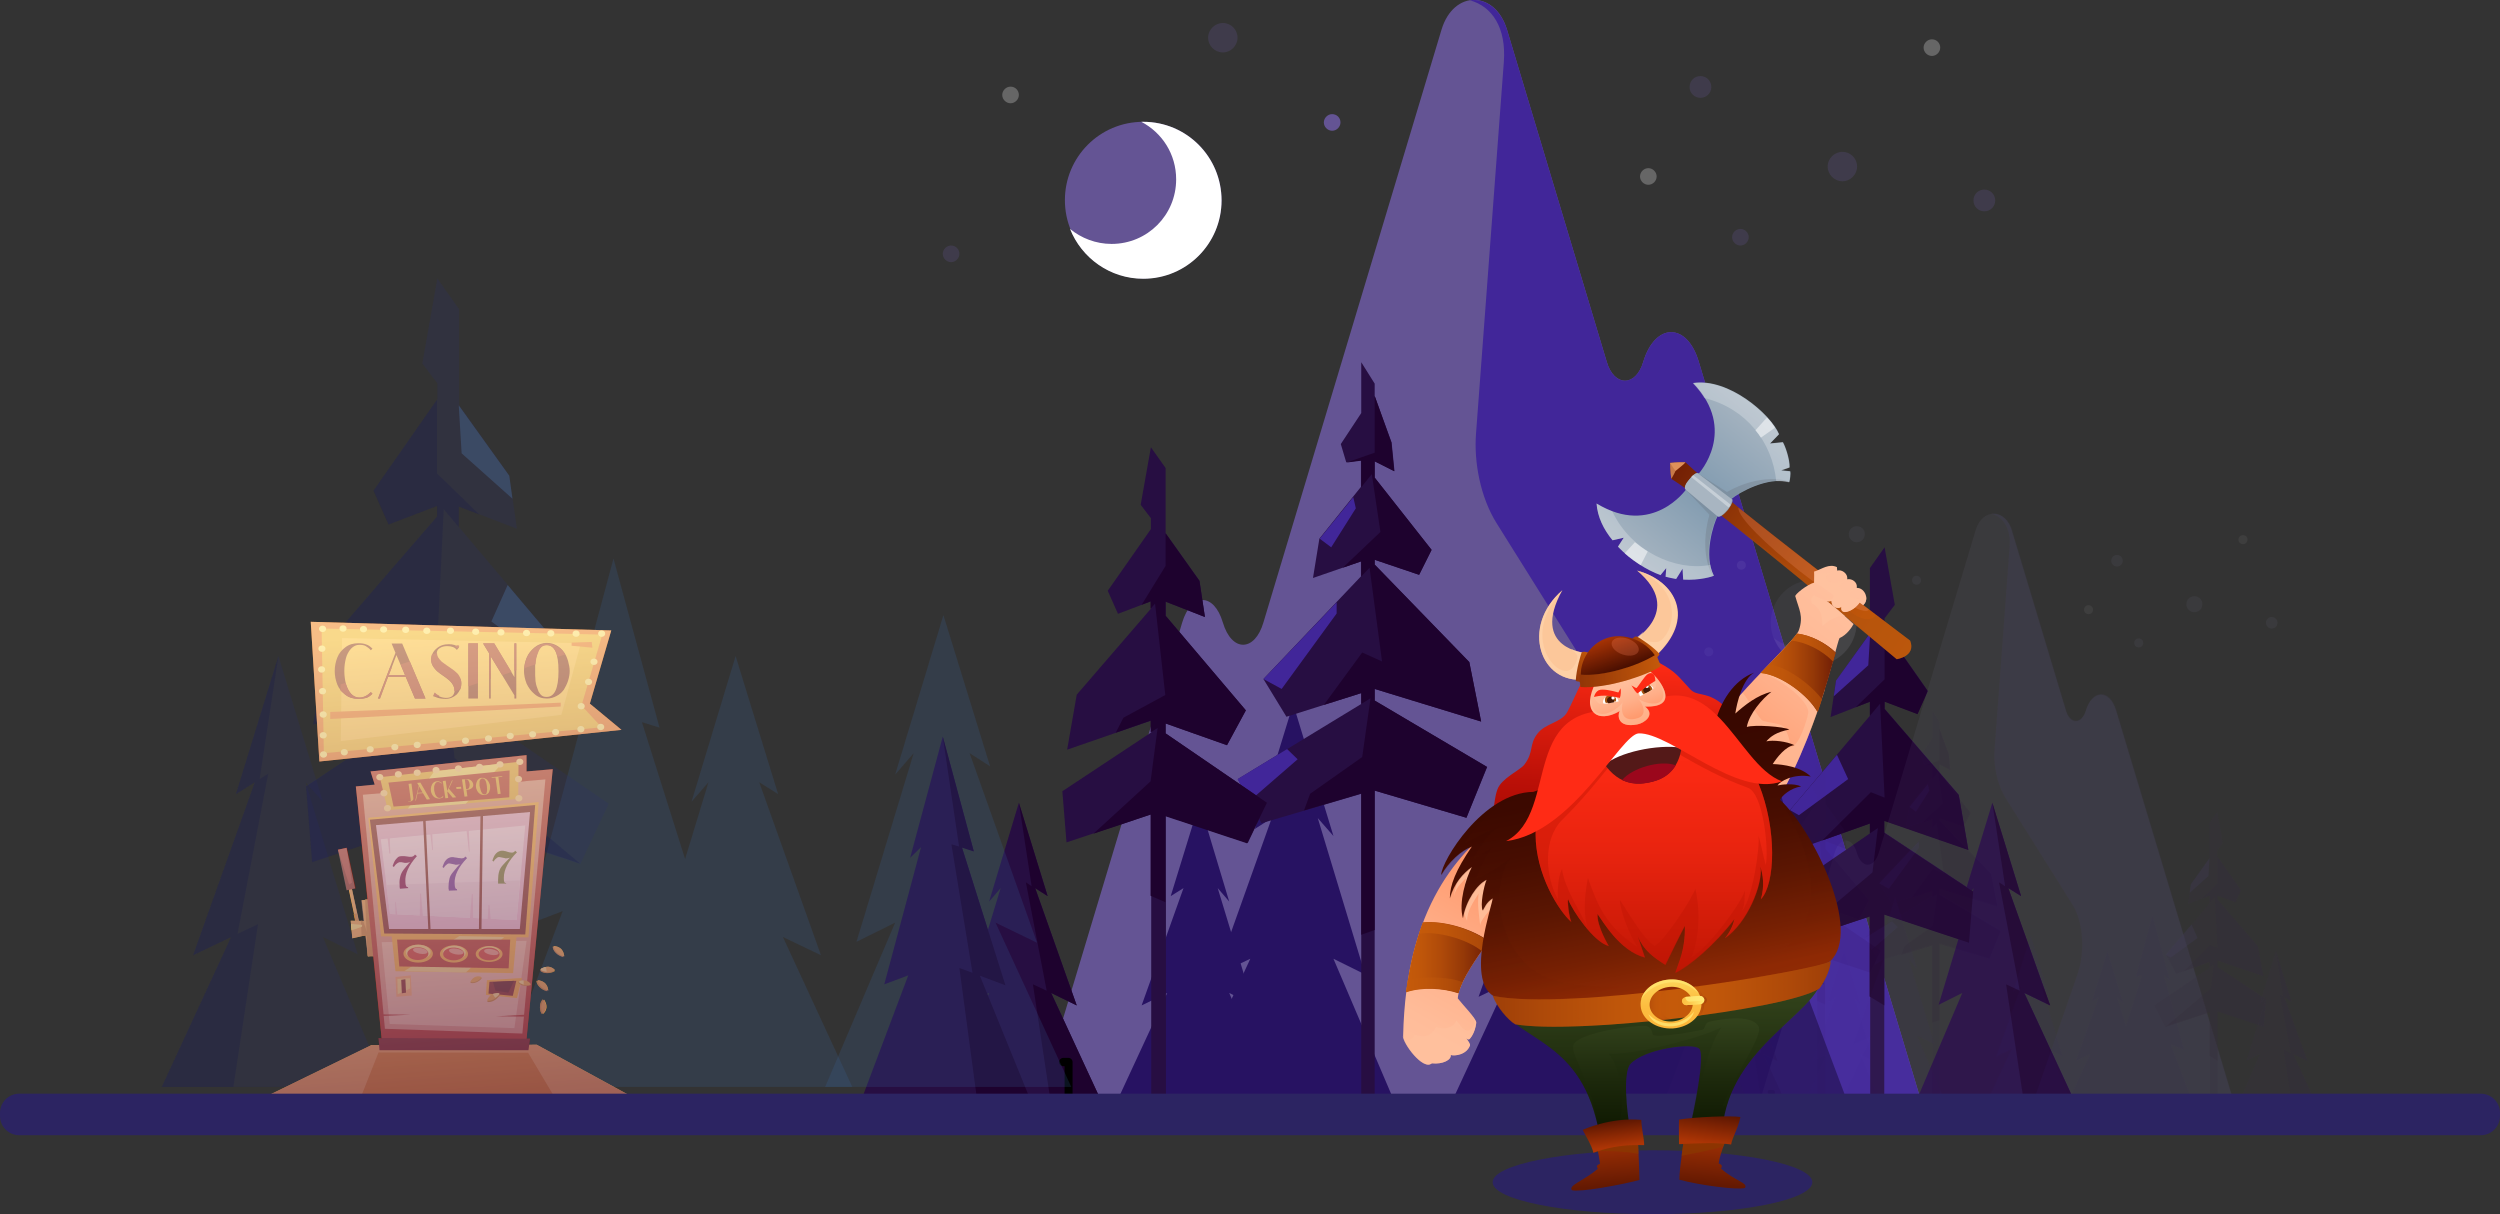 <?xml version="1.0" encoding="utf-8"?>
<!-- Generator: Adobe Illustrator 21.1.0, SVG Export Plug-In . SVG Version: 6.00 Build 0)  -->
<svg version="1.1" xmlns="http://www.w3.org/2000/svg" xmlns:xlink="http://www.w3.org/1999/xlink" x="0px" y="0px"
	 viewBox="0 0 782 379.8" style="enable-background:new 0 0 782 379.8;" xml:space="preserve">
<rect x="0" y="0" width="782" height="379.8" fill="#333333" stroke="none"/>
<style type="text/css">
	.st0{fill-rule:evenodd;clip-rule:evenodd;fill:#645494;}
	.st1{fill-rule:evenodd;clip-rule:evenodd;fill:#412699;}
	.st2{fill-rule:evenodd;clip-rule:evenodd;fill:#271262;}
	.st3{fill-rule:evenodd;clip-rule:evenodd;fill:#270E42;}
	.st4{fill-rule:evenodd;clip-rule:evenodd;fill:#1E022E;}
	.st5{fill-rule:evenodd;clip-rule:evenodd;fill:#FFFFFF;}
	.st6{opacity:0.25;fill-rule:evenodd;clip-rule:evenodd;fill:#645494;}
	.st7{opacity:0.25;fill-rule:evenodd;clip-rule:evenodd;fill:#FFFFFF;}
	.st8{opacity:0.2;fill-rule:evenodd;clip-rule:evenodd;fill:#3966A3;}
	.st9{opacity:0.2;fill-rule:evenodd;clip-rule:evenodd;fill:#29316E;}
	.st10{opacity:0.2;fill-rule:evenodd;clip-rule:evenodd;fill:#0F0F4D;}
	.st11{opacity:0.2;fill-rule:evenodd;clip-rule:evenodd;fill:#FFFFFF;}
	.st12{opacity:0.2;fill-rule:evenodd;clip-rule:evenodd;fill:#68AEFD;}
	.st13{opacity:0.22;}
	.st14{opacity:0.25;fill-rule:evenodd;clip-rule:evenodd;fill:#BFB4F6;}
	.st15{opacity:0.25;fill-rule:evenodd;clip-rule:evenodd;fill:#7F68FD;}
	.st16{opacity:0.25;fill-rule:evenodd;clip-rule:evenodd;fill:#4C39A3;}
	.st17{opacity:0.25;fill-rule:evenodd;clip-rule:evenodd;fill:#45296E;}
	.st18{opacity:0.25;fill-rule:evenodd;clip-rule:evenodd;fill:#300F4D;}
	.st19{opacity:0.25;}
	.st20{fill:#F4AC45;}
	.st21{fill:#CC862B;}
	.st22{fill:#7A2216;}
	.st23{fill:#FFB450;}
	.st24{fill:#EA8E21;}
	.st25{fill:#B7321C;}
	.st26{opacity:0.6;fill:#FFDCBB;}
	.st27{fill:#EFB930;}
	.st28{fill:#FFEB73;}
	.st29{fill:#FFB531;}
	.st30{fill:#EFBDD7;}
	.st31{fill:#FFE9F4;}
	.st32{fill:#F4D9E8;}
	.st33{fill:#FFE07D;}
	.st34{fill:#FFDA88;}
	.st35{fill:#AA3B30;}
	.st36{fill:#FFB266;}
	.st37{fill:#7A0041;}
	.st38{fill:#672899;}
	.st39{fill:#6F7A2E;}
	.st40{fill:#561711;}
	.st41{fill:#D83A25;}
	.st42{fill:#CC8A2B;}
	.st43{fill:#EFAA3A;}
	.st44{fill:#FFE888;}
	.st45{fill:#EA7424;}
	.st46{fill:#FFC84D;}
	.st47{fill:#FFF18A;}
	.st48{fill:#A02C20;}
	.st49{opacity:0.6;}
	.st50{fill:url(#SVGID_1_);}
	.st51{fill:url(#SVGID_2_);}
	.st52{fill:url(#SVGID_3_);}
	.st53{fill:url(#SVGID_4_);}
	.st54{fill:url(#SVGID_5_);}
	.st55{fill:url(#SVGID_6_);}
	.st56{fill-rule:evenodd;clip-rule:evenodd;fill:#2C2462;}
	.st57{fill:url(#hair_1_);}
	.st58{fill:url(#SVGID_7_);}
	.st59{opacity:0.3;fill:#A55311;}
	.st60{opacity:0.2;fill:#FFA383;}
	.st61{opacity:0.61;fill:#FFB273;}
	.st62{opacity:0.4;fill:#FFB273;}
	.st63{fill:url(#axe_1_);}
	.st64{opacity:0.3;fill:#676E7A;}
	.st65{opacity:0.25;fill:#FFFFFF;}
	.st66{opacity:0.5;fill:#FFFFFF;}
	.st67{fill:#A8B5C1;}
	.st68{opacity:0.35;fill:#FFFFFF;}
	.st69{fill:#FFC19F;}
	.st70{opacity:0.8;fill:#FFC19F;}
	.st71{fill:url(#arm_3_);}
	.st72{opacity:0.6;fill:#FFC19F;}
	.st73{fill:url(#SVGID_8_);}
	.st74{fill:url(#SVGID_9_);}
	.st75{fill:url(#SVGID_10_);}
	.st76{fill:url(#pants_2_);}
	.st77{opacity:0.2;fill:#1D280D;}
	.st78{opacity:0.3;fill:#1D280D;}
	.st79{fill:url(#SVGID_11_);}
	.st80{opacity:0.75;fill:#893700;}
	.st81{fill:url(#SVGID_12_);}
	.st82{fill:url(#SVGID_13_);}
	.st83{fill:url(#SVGID_14_);}
	.st84{fill:url(#arm_4_);}
	.st85{fill:url(#SVGID_15_);}
	.st86{fill:url(#SVGID_16_);}
	.st87{fill:url(#SVGID_17_);}
	.st88{fill:url(#shirt_2_);}
	.st89{opacity:0.15;fill:url(#shadow_1_);}
	.st90{fill:url(#belt_3_);}
	.st91{opacity:0.35;}
	.st92{fill:url(#SVGID_18_);}
	.st93{fill:url(#SVGID_19_);}
	.st94{opacity:0.8;}
	.st95{fill:url(#SVGID_20_);}
	.st96{fill:url(#SVGID_21_);}
	.st97{opacity:0.4;fill:url(#SVGID_22_);}
	.st98{fill:url(#SVGID_23_);}
	.st99{opacity:0.6;fill:#FFEB78;}
	.st100{opacity:0.75;fill:#FFEB78;}
	.st101{fill:url(#SVGID_24_);}
	.st102{fill:url(#SVGID_25_);}
	.st103{fill:url(#SVGID_26_);}
	.st104{opacity:0.4;fill:#BF1604;}
	.st105{fill:#541918;}
	.st106{fill:#9B071C;}
	.st107{fill:#FFFFFF;}
	.st108{fill:#FF2B15;}
	.st109{fill:url(#SVGID_27_);}
	.st110{fill:#A55311;}
	.st111{fill:#471A08;}
	.st112{fill:#FCC79A;}
	.st113{opacity:0.69;fill:#FFD3AB;}
	.st114{fill:url(#SVGID_28_);}
	.st115{fill:url(#SVGID_29_);}
	.st116{fill:url(#SVGID_30_);}
	.st117{opacity:0.25;fill:url(#SVGID_31_);}
	.st118{opacity:0.25;fill:#FC8460;}
	.st119{fill:url(#SVGID_32_);}
	.st120{opacity:0.3;fill:url(#SVGID_33_);}
</style>
<g id="Layer_3">
	<path class="st0" d="M325.4,342.3l44.4-147.6c2.8-9.3,9.9-9.4,12.7,0c2.8,9.4,10,9.2,12.7,0L450.9,9.3c3.8-12.6,16.8-12.3,20.5,0
		l31.2,103.9c2.3,7.8,9.1,7.9,11.4,0c3.7-12.3,13.7-12.5,17.4,0l68.9,229.1C508.7,342.3,417,342.3,325.4,342.3L325.4,342.3z"/>
	<path class="st1" d="M459.8,0.1c6.9,1.9,11.4,8.5,10.6,19.3l-8.7,116.2c-0.7,9,1.4,20,6.4,28l38.3,61.2c6.3,9.8,7.1,27.3,2.8,39.6
		l-27,77.9h118.1l-68.9-229.1c-3.7-12.5-13.7-12.3-17.4,0c-2.4,7.9-9.1,7.8-11.4,0L471.4,9.3C469.3,2.5,464.4-0.6,459.8,0.1
		L459.8,0.1z"/>
	<polygon class="st2" points="507.4,342.3 455.2,342.3 471.3,307.6 462.5,311.8 476.8,271.7 472.5,274.4 482.3,242.4 492.6,276.2 
		488.6,271.7 500.7,311.6 492.6,307.6 507.4,342.3 	"/>
	<polygon class="st2" points="577,342.3 501.6,342.3 516.3,310.6 508.2,314.5 521.3,277.8 517.4,280.3 526.4,251.1 535.7,282 
		532.1,277.8 537,294.1 546.2,265.1 542.5,266.3 552.2,230.4 562.4,268.3 558.9,265 570.4,307.9 563,305.1 577,342.3 	"/>
	<polygon class="st2" points="435.2,342.3 371.4,342.3 391.1,299.9 380.3,305 397.8,255.9 392.5,259.3 404.5,220.2 417.1,261.5 
		412.2,255.9 427,304.8 417.1,299.9 435.2,342.3 	"/>
	<path class="st0" d="M357.6,38.1c-13.6,0-24.5,11-24.5,24.5c0,13.6,11,24.5,24.5,24.5c13.6,0,24.5-11,24.5-24.5
		C382.1,49.1,371.2,38.1,357.6,38.1L357.6,38.1z"/>
	<polygon class="st3" points="600.3,342.3 647.9,342.3 633.2,310.6 641.3,314.5 628.2,277.8 632.2,280.3 623.2,251.1 613.8,282 
		617.4,277.8 606.4,314.3 613.8,310.6 600.3,342.3 	"/>
	<polygon class="st2" points="398.1,342.3 350.4,342.3 365.1,310.6 357.1,314.5 370.2,277.8 366.2,280.3 375.2,251.1 384.5,282 
		380.9,277.8 392,314.3 384.5,310.6 398.1,342.3 	"/>
	<polygon class="st3" points="295.9,342.3 343.5,342.3 328.8,310.6 336.8,314.5 323.8,277.8 327.7,280.3 318.7,251.1 309.4,282 
		313,277.8 301.9,314.3 309.4,310.6 295.9,342.3 	"/>
	<polygon class="st4" points="328.3,342.3 343.5,342.3 328.8,310.6 336.8,314.5 323.8,277.8 327.7,280.3 318.7,251.1 322.7,277.2 
		320.9,276 327.4,309.9 323.1,307.9 328.3,342.3 	"/>
	<path class="st4" d="M675.3,342.3H250.4c-1.8,0-3.3,1.5-3.3,3.3v3.8c0,1.8,1.5,3.3,3.3,3.3h424.9c1.8,0,3.3-1.5,3.3-3.3v-3.8
		C678.6,343.8,677.1,342.3,675.3,342.3L675.3,342.3z"/>
	<path class="st5" d="M357.6,38.1c-0.2,0-0.4,0-0.6,0c6.5,3.4,10.9,10.1,10.9,18c0,11.2-9,20.2-20.2,20.2c-4.9,0-9.5-1.8-13-4.7
		c3.6,9.1,12.5,15.6,22.9,15.6c13.6,0,24.5-11,24.5-24.5C382.1,49.1,371.2,38.1,357.6,38.1L357.6,38.1z"/>
	<polygon class="st4" points="632.7,342.3 647.9,342.3 633.2,310.6 641.3,314.5 628.2,277.8 632.2,280.3 623.2,251.1 627.2,277.2 
		625.3,276 631.8,309.9 627.5,307.9 632.7,342.3 	"/>
	<polygon class="st3" points="270.1,342.3 321.6,342.3 306.5,305.2 314.5,308.2 300.9,265.1 304.6,266.3 294.9,230.4 284.7,268.3 
		288.1,265 276.6,307.9 284.1,305.1 270.1,342.3 	"/>
	<polygon class="st4" points="305.4,342.3 321.6,342.3 306.5,305.2 314.5,308.2 300.9,265.1 304.6,266.3 294.9,230.4 300,264.8 
		297.6,264.1 304.2,304.3 300.1,302.8 305.4,342.3 	"/>
	<path class="st3" d="M419.4,138.9l6.4-9.7v-15.9l4.2,6.7v3.9l5.3,14.5l0.9,9l-6.2-3.1v5.1l17.8,22.6l-3.9,7.8l-13.9-4.7v1.5
		l29.6,30.5l3.7,18.6L430,215.5v3.7l35.2,20.7l-6.5,15.9l-28.7-8.5v95.1h-4.2v-94.1l-31.2,9.2l-7.4-13.8l38.6-23.5v-3.4l-23.4,7.4
		l-7.2-11.8l30.5-32.1v-4.7l-15,5.2l2-12.3c4.3-5.4,8.7-10.8,13-16.2v-8.3l-4.6,0.6L419.4,138.9L419.4,138.9z"/>
	<polygon class="st4" points="430,141.6 430,123.8 435.2,138.4 436.1,147.4 430,144.3 430,149.4 447.8,172 443.9,179.8 430,175.1 
		430,176.6 459.6,207.1 463.3,225.7 430,215.5 430,219.1 465.1,239.9 458.7,255.8 430,247.3 430,290.9 425.8,292.4 425.8,248.2 
		407.9,253.5 409.8,248.3 426.1,236.8 428.7,218.4 425.8,220.2 425.8,216.8 414.1,220.5 426.1,204.1 432.3,206.9 428.4,177.6 
		425.8,180.3 425.8,175.6 420,177.6 431.8,166.4 429.1,148.3 425.8,152.4 425.8,144.1 421.1,144.7 430,141.6 	"/>
	<polygon class="st1" points="418.1,188.4 395.2,212.4 400.9,215.5 418.1,191.9 418.1,188.4 	"/>
	<polygon class="st1" points="402.6,234.3 387.1,243.7 390.8,250.6 405.9,237.5 402.6,234.3 	"/>
	<polygon class="st1" points="423.3,155.5 412.8,168.5 416.4,171.2 424.1,159 423.3,155.5 	"/>
	<path class="st5" d="M527.9,293.7"/>
	<line class="st5" x1="527.9" y1="292" x2="527.9" y2="292"/>
	<path class="st3" d="M553.2,282.4l31.7-21.7v-3.1l-19.2,6.8l-5.9-10.9l25.1-29.6v-4.4l-12.3,4.8l1.7-11.3c3.5-5,7.1-9.9,10.6-14.9
		v-20.4l4.6-6.5l3.2,18l-3.2,4.2v3.4l13.5,19.3l-3.2,7.2l-10.3-3.9v2.3c7.7,9,15.5,17.9,23.2,26.9l3,17.2l-26.3-9.1v3.7l27.8,18.4
		l-1.3,16l-26.5-8.8v56.3H585v-55.7l-25.6,8.5L553.2,282.4L553.2,282.4z"/>
	<polygon class="st1" points="585,198 574.3,212.9 573.6,217.8 584.4,208.1 585,198 	"/>
	<path class="st4" d="M587.4,259l-2.5,1.7v-3.1l-14.9,5.3l15.2-15.1l4.3,1.7l-1.4-29.4l-3.2,3.8v-4.4l-4.4,1.7l9-8.7l0-15.6
		l13.5,19.3l-3.2,7.2l-10.3-3.9v2.3c7.7,9,15.5,17.9,23.2,26.9l3,17.2l-26.3-9.1v3.7l27.8,18.4l-1.3,16l-26.5-8.8l0,28.4l-4.6-2.8
		v-25l-25.6,8.5l26.5-22.3L587.4,259L587.4,259z"/>
	<polygon class="st1" points="574.6,236.1 559.9,253.4 562.7,255 578.1,243.7 574.6,236.1 	"/>
	<path d="M335.5,342.3v-10.1c0-0.7-0.6-1.3-1.3-1.3h-1.6c-0.7,0-1.3,0.6-1.3,1.3c0,0.7,0.6,1.3,1.3,1.3h0.4v8.8H335.5L335.5,342.3z"
		/>
	<path class="st3" d="M396.3,251.1l-31.7-21.7v-3.1l19.2,6.8l5.9-10.9l-25.1-29.6v-4.4l12.3,4.8l-1.7-11.3c-3.5-5-7.1-9.9-10.6-14.9
		v-20.4l-4.6-6.5l-3.2,18l3.2,4.2v3.4l-13.5,19.3l3.2,7.2l10.3-3.9v2.3c-7.7,9-15.5,17.9-23.2,26.9l-3,17.2l26.3-9.1v3.7l-27.8,18.4
		l1.3,16l26.5-8.8v87.5h4.6v-87l25.6,8.5L396.3,251.1L396.3,251.1z"/>
	<path class="st4" d="M396.3,251.1l-31.7-21.7v-3.1l19.2,6.8l5.9-10.9l-25.1-29.6v-4.4l12.3,4.8l-1.7-11.3c-3.5-5-7.1-9.9-10.6-14.9
		V177l-7.5,12.2l2.8-1.1v2.3l1.4-1.6l3.2,28.6l-13.1,7.1l-2.4,4.7l10.9-3.8v3.7l2.2-1.4l-2.2,16.7L342,260.8l17.9-6v25.4l4.6,2
		v-26.9l25.6,8.5L396.3,251.1L396.3,251.1z"/>
	<path class="st6" d="M576.3,47.5c-2.5,0-4.6,2.1-4.6,4.6c0,2.5,2.1,4.6,4.6,4.6c2.5,0,4.6-2.1,4.6-4.6
		C580.9,49.5,578.8,47.5,576.3,47.5L576.3,47.5z"/>
	<path class="st6" d="M544.4,71.6c-1.4,0-2.6,1.2-2.6,2.6c0,1.4,1.2,2.6,2.6,2.6c1.4,0,2.6-1.2,2.6-2.6
		C547,72.8,545.8,71.6,544.4,71.6L544.4,71.6z"/>
	<path class="st6" d="M382.5,7.2c-2.5,0-4.6,2.1-4.6,4.6c0,2.5,2.1,4.6,4.6,4.6c2.5,0,4.6-2.1,4.6-4.6
		C387.1,9.3,385.1,7.2,382.5,7.2L382.5,7.2z"/>
	<path class="st6" d="M531.9,23.8c-1.9,0-3.4,1.5-3.4,3.4c0,1.9,1.5,3.4,3.4,3.4c1.9,0,3.4-1.5,3.4-3.4
		C535.3,25.3,533.8,23.8,531.9,23.8L531.9,23.8z"/>
	<path class="st7" d="M316.1,27.1c-1.4,0-2.6,1.2-2.6,2.6c0,1.4,1.2,2.6,2.6,2.6c1.4,0,2.6-1.2,2.6-2.6
		C318.7,28.3,317.6,27.1,316.1,27.1L316.1,27.1z"/>
	<path class="st7" d="M604.3,12.3c-1.4,0-2.6,1.2-2.6,2.6c0,1.4,1.2,2.6,2.6,2.6c1.4,0,2.6-1.2,2.6-2.6
		C606.9,13.5,605.8,12.3,604.3,12.3L604.3,12.3z"/>
	<path class="st6" d="M620.7,59.3c-1.9,0-3.4,1.5-3.4,3.4c0,1.9,1.5,3.4,3.4,3.4c1.9,0,3.4-1.5,3.4-3.4
		C624.1,60.8,622.6,59.3,620.7,59.3L620.7,59.3z"/>
	<path class="st6" d="M297.5,76.8c-1.4,0-2.6,1.2-2.6,2.6c0,1.4,1.2,2.6,2.6,2.6c1.4,0,2.6-1.2,2.6-2.6
		C300.1,77.9,298.9,76.8,297.5,76.8L297.5,76.8z"/>
	<path class="st7" d="M515.6,52.6c-1.4,0-2.6,1.2-2.6,2.6c0,1.4,1.2,2.6,2.6,2.6c1.4,0,2.6-1.2,2.6-2.6
		C518.2,53.8,517,52.6,515.6,52.6L515.6,52.6z"/>
	<path class="st0" d="M416.7,35.7c-1.4,0-2.6,1.2-2.6,2.6c0,1.4,1.2,2.6,2.6,2.6c1.4,0,2.6-1.2,2.6-2.6
		C419.3,36.8,418.1,35.7,416.7,35.7L416.7,35.7z"/>
</g>
<g id="Layer_5">
	<polygon class="st8" points="258.1,340 335.1,340 311.4,288.6 324.4,294.9 303.3,235.6 309.7,239.7 295.1,192.4 280,242.3 
		285.8,235.6 267.9,294.6 280,288.6 258.1,340 	"/>
	<polygon class="st8" points="155.3,340 266.6,340 244.9,293.1 256.8,298.8 237.5,244.7 243.4,248.4 230.1,205.2 216.3,250.8 
		221.6,244.7 214.3,268.7 200.8,225.9 206.3,227.6 191.9,174.7 176.9,230.6 182,225.8 165,289.2 176,285 155.3,340 	"/>
	<polygon class="st9" points="120.9,340 50.6,340 72.3,293.1 60.4,298.8 79.7,244.7 73.8,248.4 87.1,205.2 101,250.8 95.6,244.7 
		111.9,298.5 101,293.1 120.9,340 	"/>
	<polygon class="st10" points="73,340 50.6,340 72.3,293.1 60.4,298.8 79.7,244.7 73.8,248.4 87.1,205.2 81.2,243.7 83.9,242 
		74.3,292.1 80.7,289.1 73,340 	"/>
	<path class="st11" d="M227.8,268.2"/>
	<line class="st11" x1="227.8" y1="265.7" x2="227.8" y2="265.7"/>
	<path class="st9" d="M190.4,251.4l-46.9-32.1v-4.6l28.3,10.1l8.7-16.2l-37-43.8v-6.4l18.2,7l-2.4-16.7c-5.2-7.3-10.5-14.7-15.7-22
		V96.7l-6.8-9.6l-4.7,26.6l4.7,6.2v5l-19.9,28.5l4.7,10.6l15.2-5.8v3.3c-11.4,13.2-22.9,26.4-34.3,39.7l-4.5,25.4l38.8-13.4v5.5
		l-41,27.2l1.9,23.7l39.1-13V340h6.8v-82.3l37.9,12.6L190.4,251.4L190.4,251.4z"/>
	<polygon class="st12" points="143.5,126.8 159.3,148.8 160.3,156 144.4,141.8 143.5,126.8 	"/>
	<path class="st10" d="M139.9,216.9l3.6,2.5v-4.6l22,7.8L143,200.3l-6.3,2.4l2.1-43.4l4.7,5.6v-6.4l6.5,2.5l-13.3-12.9l0-23.1
		l-19.9,28.5l4.7,10.6l15.2-5.8v3.3c-11.4,13.2-22.9,26.4-34.3,39.7l-4.5,25.4l38.8-13.4v5.5l-41,27.2l1.9,23.7l39.1-13l0,41.9
		l6.8-4.2v-36.9l37.9,12.6l-39.2-33L139.9,216.9L139.9,216.9z"/>
	<polygon class="st12" points="158.8,183 180.5,208.7 176.4,211 153.7,194.4 158.8,183 	"/>
</g>
<g id="Layer_6" class="st13">
	<path class="st14" d="M549.7,347.1l24.2-80.4c1.5-5,5.4-5.1,6.9,0c1.5,5.1,5.4,5,6.9,0l30.3-100.9c2.1-6.9,9.2-6.7,11.2,0l17,56.6
		c1.3,4.3,4.9,4.3,6.2,0c2-6.7,7.5-6.8,9.5,0l37.5,124.8C649.5,347.1,599.6,347.1,549.7,347.1L549.7,347.1z"/>
	<path class="st15" d="M622.9,160.7c3.7,1,6.2,4.6,5.7,10.5l-4.7,63.3c-0.4,4.9,0.8,10.9,3.5,15.2l20.9,33.3
		c3.4,5.4,3.9,14.9,1.6,21.6l-14.7,42.4h64.3l-37.5-124.8c-2-6.8-7.5-6.7-9.5,0c-1.3,4.3-5,4.3-6.2,0l-17-56.6
		C628.1,162,625.4,160.3,622.9,160.7L622.9,160.7z"/>
	<polygon class="st16" points="648.8,347.1 620.4,347.1 629.2,328.2 624.4,330.5 632.2,308.6 629.8,310.1 635.2,292.7 640.8,311.1 
		638.6,308.6 645.2,330.4 640.8,328.2 648.8,347.1 	"/>
	<polygon class="st16" points="686.8,347.1 645.7,347.1 653.7,329.8 649.3,331.9 656.4,312 654.3,313.3 659.2,297.4 664.3,314.2 
		662.3,312 665,320.8 670,305 668,305.7 673.3,286.2 678.8,306.8 676.9,305 683.2,328.4 679.1,326.8 686.8,347.1 	"/>
	<polygon class="st16" points="609.5,347.1 574.8,347.1 585.5,324 579.6,326.8 589.2,300 586.3,301.9 592.8,280.6 599.7,303.1 
		597,300 605.1,326.6 599.7,324 609.5,347.1 	"/>
	<path class="st14" d="M567.3,181.4c-7.4,0-13.4,6-13.4,13.4c0,7.4,6,13.4,13.4,13.4c7.4,0,13.4-6,13.4-13.4
		C580.6,187.4,574.7,181.4,567.3,181.4L567.3,181.4z"/>
	<polygon class="st17" points="699.4,347.1 725.4,347.1 717.4,329.8 721.8,331.9 714.6,312 716.8,313.3 711.9,297.4 706.8,314.2 
		708.8,312 702.7,331.8 706.8,329.8 699.4,347.1 	"/>
	<polygon class="st16" points="589.3,347.1 563.4,347.1 571.4,329.8 567,331.9 574.1,312 571.9,313.3 576.8,297.4 581.9,314.2 
		580,312 586,331.8 581.9,329.8 589.3,347.1 	"/>
	<polygon class="st17" points="533.6,347.1 559.6,347.1 551.6,329.8 556,331.9 548.8,312 551,313.3 546.1,297.4 541,314.2 543,312 
		537,331.8 541,329.8 533.6,347.1 	"/>
	<polygon class="st18" points="551.3,347.1 559.6,347.1 551.6,329.8 556,331.9 548.8,312 551,313.3 546.1,297.4 548.3,311.6 
		547.3,311 550.8,329.5 548.5,328.3 551.3,347.1 	"/>
	<path class="st18" d="M740.3,347.1H508.9c-1,0-1.8,0.8-1.8,1.8v2c0,1,0.8,1.8,1.8,1.8h231.4c1,0,1.8-0.8,1.8-1.8v-2
		C742.1,347.9,741.3,347.1,740.3,347.1L740.3,347.1z"/>
	<path class="st7" d="M567.3,181.4c-0.1,0-0.2,0-0.3,0c3.5,1.8,6,5.5,6,9.8c0,6.1-4.9,11-11,11c-2.7,0-5.2-1-7.1-2.6
		c1.9,5,6.8,8.5,12.5,8.5c7.4,0,13.4-6,13.4-13.4C580.6,187.4,574.7,181.4,567.3,181.4L567.3,181.4z"/>
	<polygon class="st18" points="717.1,347.1 725.4,347.1 717.4,329.8 721.8,331.9 714.6,312 716.8,313.3 711.9,297.4 714.1,311.6 
		713.1,311 716.6,329.5 714.3,328.3 717.1,347.1 	"/>
	<polygon class="st17" points="519.6,347.1 547.7,347.1 539.4,326.9 543.8,328.5 536.4,305 538.4,305.7 533.1,286.2 527.6,306.8 
		529.4,305 523.2,328.4 527.2,326.8 519.6,347.1 	"/>
	<polygon class="st18" points="538.9,347.1 547.7,347.1 539.4,326.9 543.8,328.5 536.4,305 538.4,305.7 533.1,286.2 535.9,304.9 
		534.6,304.5 538.2,326.4 536,325.6 538.9,347.1 	"/>
	<path class="st17" d="M600.9,236.3l3.5-5.3v-8.7l2.3,3.6v2.1l2.9,7.9l0.5,4.9l-3.4-1.7v2.8l9.7,12.3l-2.1,4.2l-7.6-2.6v0.8
		l16.1,16.6l2,10.1l-18.1-5.6v2l19.1,11.3l-3.5,8.7l-15.6-4.6v51.8h-2.3v-51.3l-17,5l-4-7.5l21-12.8v-1.8l-12.7,4l-3.9-6.4
		l16.6-17.5v-2.6l-8.2,2.8l1.1-6.7c2.4-2.9,4.7-5.9,7.1-8.8v-4.5l-2.5,0.3L600.9,236.3L600.9,236.3z"/>
	<polygon class="st18" points="606.7,237.8 606.7,228.1 609.6,236 610,240.9 606.7,239.2 606.7,242 616.4,254.3 614.3,258.6 
		606.7,256 606.7,256.8 622.8,273.4 624.8,283.6 606.7,278 606.7,280 625.8,291.3 622.3,299.9 606.7,295.3 606.7,319.1 604.4,319.9 
		604.4,295.8 594.7,298.7 595.7,295.9 604.6,289.6 606,279.6 604.4,280.6 604.4,278.7 598,280.8 604.6,271.8 608,273.3 605.8,257.4 
		604.4,258.9 604.4,256.3 601.3,257.4 607.7,251.3 606.2,241.4 604.4,243.6 604.4,239.1 601.9,239.5 606.7,237.8 	"/>
	<polygon class="st15" points="600.2,263.2 587.8,276.3 590.8,278 600.2,265.2 600.2,263.2 	"/>
	<polygon class="st15" points="591.8,288.2 583.4,293.4 585.4,297.1 593.6,290 591.8,288.2 	"/>
	<polygon class="st15" points="603,245.3 597.3,252.4 599.3,253.9 603.5,247.3 603,245.3 	"/>
	<path class="st7" d="M660,320.6"/>
	<line class="st7" x1="660" y1="319.7" x2="660" y2="319.7"/>
	<path class="st17" d="M673.8,314.5l17.3-11.8v-1.7l-10.4,3.7l-3.2-6l13.6-16.1v-2.4l-6.7,2.6l0.9-6.2c1.9-2.7,3.9-5.4,5.8-8.1
		v-11.1l2.5-3.5l1.7,9.8l-1.7,2.3v1.9l7.4,10.5l-1.7,3.9l-5.6-2.1v1.2c4.2,4.9,8.4,9.7,12.6,14.6l1.7,9.4l-14.3-4.9v2l15.1,10
		l-0.7,8.7l-14.4-4.8v30.6h-2.5v-30.4l-14,4.6L673.8,314.5L673.8,314.5z"/>
	<polygon class="st15" points="691.1,268.5 685.3,276.6 684.9,279.3 690.8,274 691.1,268.5 	"/>
	<path class="st18" d="M692.4,301.7l-1.3,0.9v-1.7l-8.1,2.9l8.3-8.2l2.3,0.9l-0.8-16l-1.7,2.1v-2.4l-2.4,0.9l4.9-4.7l0-8.5l7.4,10.5
		l-1.7,3.9l-5.6-2.1v1.2c4.2,4.9,8.4,9.7,12.6,14.6l1.7,9.4l-14.3-4.9v2l15.1,10l-0.7,8.7l-14.4-4.8l0,15.5l-2.5-1.6v-13.6l-14,4.6
		l14.4-12.2L692.4,301.7L692.4,301.7z"/>
	<polygon class="st15" points="685.5,289.2 677.4,298.7 679,299.5 687.4,293.4 685.5,289.2 	"/>
	<path class="st19" d="M555.2,347.1v-5.5c0-0.4-0.3-0.7-0.7-0.7h-0.9c-0.4,0-0.7,0.3-0.7,0.7c0,0.4,0.3,0.7,0.7,0.7h0.2v4.8H555.2
		L555.2,347.1z"/>
	<path class="st17" d="M588.3,297.4l-17.3-11.8v-1.7l10.4,3.7l3.2-6l-13.6-16.1v-2.4l6.7,2.6l-0.9-6.2c-1.9-2.7-3.9-5.4-5.8-8.1
		v-11.1l-2.5-3.5l-1.7,9.8l1.7,2.3v1.9l-7.4,10.5l1.7,3.9l5.6-2.1v1.2c-4.2,4.9-8.4,9.8-12.6,14.6l-1.7,9.4l14.3-4.9v2l-15.1,10
		l0.7,8.7l14.4-4.8v47.7h2.5v-47.4l14,4.6L588.3,297.4L588.3,297.4z"/>
	<path class="st18" d="M588.3,297.4l-17.3-11.8v-1.7l10.4,3.7l3.2-6l-13.6-16.1v-2.4l6.7,2.6l-0.9-6.2c-1.9-2.7-3.9-5.4-5.8-8.1v5.6
		l-4.1,6.6l1.5-0.6v1.2l0.8-0.9l1.7,15.6l-7.2,3.9l-1.3,2.5l6-2.1v2l1.2-0.8l-1.2,9.1l-9.7,8.9l9.7-3.2v13.9l2.5,1.1v-14.6l14,4.6
		L588.3,297.4L588.3,297.4z"/>
	<path class="st14" d="M686.4,186.5c-1.4,0-2.5,1.1-2.5,2.5c0,1.4,1.1,2.5,2.5,2.5c1.4,0,2.5-1.1,2.5-2.5
		C688.9,187.6,687.8,186.5,686.4,186.5L686.4,186.5z"/>
	<path class="st14" d="M669,199.7c-0.8,0-1.4,0.6-1.4,1.4c0,0.8,0.6,1.4,1.4,1.4c0.8,0,1.4-0.6,1.4-1.4
		C670.4,200.3,669.8,199.7,669,199.7L669,199.7z"/>
	<path class="st14" d="M580.8,164.6c-1.4,0-2.5,1.1-2.5,2.5c0,1.4,1.1,2.5,2.5,2.5c1.4,0,2.5-1.1,2.5-2.5
		C583.4,165.7,582.2,164.6,580.8,164.6L580.8,164.6z"/>
	<path class="st14" d="M662.2,173.6c-1,0-1.8,0.8-1.8,1.8c0,1,0.8,1.8,1.8,1.8c1,0,1.8-0.8,1.8-1.8
		C664,174.4,663.2,173.6,662.2,173.6L662.2,173.6z"/>
	<path class="st7" d="M544.7,175.4c-0.8,0-1.4,0.6-1.4,1.4c0,0.8,0.6,1.4,1.4,1.4s1.4-0.6,1.4-1.4
		C546.1,176,545.5,175.4,544.7,175.4L544.7,175.4z"/>
	<path class="st7" d="M701.6,167.4c-0.8,0-1.4,0.6-1.4,1.4c0,0.8,0.6,1.4,1.4,1.4c0.8,0,1.4-0.6,1.4-1.4
		C703.1,168,702.4,167.4,701.6,167.4L701.6,167.4z"/>
	<path class="st14" d="M710.6,193c-1,0-1.8,0.8-1.8,1.8c0,1,0.8,1.8,1.8,1.8c1,0,1.8-0.8,1.8-1.8C712.4,193.8,711.6,193,710.6,193
		L710.6,193z"/>
	<path class="st14" d="M534.5,202.5c-0.8,0-1.4,0.6-1.4,1.4c0,0.8,0.6,1.4,1.4,1.4c0.8,0,1.4-0.6,1.4-1.4
		C535.9,203.1,535.3,202.5,534.5,202.5L534.5,202.5z"/>
	<path class="st7" d="M653.3,189.3c-0.8,0-1.4,0.6-1.4,1.4c0,0.8,0.6,1.4,1.4,1.4c0.8,0,1.4-0.6,1.4-1.4
		C654.7,190,654.1,189.3,653.3,189.3L653.3,189.3z"/>
	<path class="st14" d="M599.5,180.1c-0.8,0-1.4,0.6-1.4,1.4c0,0.8,0.6,1.4,1.4,1.4c0.8,0,1.4-0.6,1.4-1.4
		C600.9,180.7,600.2,180.1,599.5,180.1L599.5,180.1z"/>
</g>
<g id="Layer_4">
	<g>
		<g>
			
				<rect x="110.1" y="273.9" transform="matrix(0.978 -0.21 0.21 0.978 -56.948 29.567)" class="st20" width="1" height="17.4"/>
			
				<rect x="111.3" y="285.6" transform="matrix(0.978 -0.209 0.209 0.978 -57.932 29.824)" class="st21" width="1" height="5.6"/>
			<polygon class="st20" points="114.4,288.1 109.7,288 110.2,293.5 114.6,292.5 			"/>
			
				<rect x="107" y="265.3" transform="matrix(0.978 -0.21 0.21 0.978 -54.566 28.758)" class="st22" width="2.8" height="13"/>
			
				<rect x="114" y="281.4" transform="matrix(0.994 -0.11 0.11 0.994 -31.128 14.429)" class="st20" width="3.3" height="17.7"/>
			<polygon class="st21" points="113.6,288.1 112.9,288 113.1,292.7 115.2,292.7 			"/>
			<polygon class="st21" points="117.4,281.1 114.2,281.4 115,299 119.5,299.4 			"/>
			<polygon class="st23" points="116.2,326.9 62.9,352.9 215.7,352.9 167.9,326.8 			"/>
			<polygon class="st24" points="118.4,329.2 109.9,350.7 178.4,351.5 165.2,329.3 			"/>
			<polygon class="st25" points="172.9,240.6 111.3,246 119.7,328.1 164.4,328.1 			"/>
			<polygon class="st26" points="170.6,243.8 113.5,248.6 120.4,321.8 163.4,323.3 			"/>
			<polygon class="st26" points="164.7,294.3 119.4,294.7 121.9,320.3 160.9,321.6 			"/>
			<polygon class="st25" points="164.7,236.2 115.9,241.3 117.7,247 164.7,244.3 			"/>
			<polygon class="st27" points="162.2,238.3 118.8,243.1 121.3,253.4 162.1,249.9 			"/>
			<polygon class="st28" points="157,238.8 135.8,241.3 127.6,252.9 145.7,251.4 			"/>
			<polygon class="st29" points="168.5,250.9 115.2,255.8 119.2,292.9 165.3,293.2 			"/>
			<polygon class="st22" points="167.4,251.8 115.7,256.4 120.2,292 164.3,292.3 			"/>
			<polygon class="st30" points="165.8,254 117.6,258.1 121.7,290.6 162.6,290.6 			"/>
			<polygon class="st31" points="164.3,258.2 119.1,262.5 122,285.9 161.6,287.8 			"/>
			<polygon class="st32" points="162.6,275.4 120.8,276.8 122,285.9 161.6,287.8 			"/>
			<polygon class="st22" points="133.1,255.8 132.3,255.8 134,291.3 134.7,291.3 			"/>
			<polygon class="st22" points="151.1,254.3 150.3,254.3 149.8,291.4 150.6,291.4 			"/>
			<polygon class="st22" points="165.8,324.9 118.4,324.7 118.7,328.5 165.3,328.5 			"/>
			<polygon class="st25" points="159.4,241 121.5,244.8 123.1,252.3 159.3,249.4 			"/>
			<polygon class="st29" points="122.5,292.7 123.7,303.8 160.5,304.4 161.6,292.7 			"/>
			<polygon class="st33" points="143.7,292.8 126.4,303.8 145.7,304.2 157.7,293.1 			"/>
			<ellipse class="st34" cx="118.8" cy="243.1" rx="1.1" ry="1"/>
			<ellipse class="st34" cx="124.6" cy="242.2" rx="1.1" ry="1"/>
			<ellipse class="st34" cx="120.1" cy="248.1" rx="1.1" ry="1"/>
			<ellipse class="st34" cx="121.2" cy="252.8" rx="1.1" ry="1"/>
			<ellipse class="st34" cx="130.5" cy="241.7" rx="1.1" ry="1"/>
			<ellipse class="st34" cx="136.4" cy="240.9" rx="1.1" ry="1"/>
			<ellipse class="st34" cx="143.4" cy="240.4" rx="1.1" ry="1"/>
			<ellipse class="st34" cx="150" cy="239.9" rx="1.1" ry="1"/>
			<ellipse class="st34" cx="156.4" cy="239.1" rx="1.1" ry="1"/>
			<ellipse class="st34" cx="162.6" cy="238.3" rx="1.1" ry="1"/>
			<ellipse class="st34" cx="162.2" cy="243.7" rx="1.1" ry="1"/>
			<ellipse class="st34" cx="162.3" cy="249.7" rx="1.1" ry="1"/>
			<polygon class="st35" points="108.4,265.2 105.7,265.8 109.2,276.7 110.1,276.1 			"/>
			<polygon class="st29" points="163.3,305.9 152.3,306.6 152,311.2 161.7,312.2 			"/>
			<polygon class="st36" points="128.5,305.1 123.7,305.6 124,311.8 128.8,311.4 			"/>
			<polygon class="st33" points="128.2,306 124.3,306.2 124.4,311 128.3,309.2 			"/>
			<polygon class="st22" points="126.8,306.3 125.5,306.5 125.7,310.7 127,310.5 			"/>
			<g>
				<path class="st37" d="M127.7,277.8l-2.6,0.2c0-0.2-0.1-0.4-0.1-0.6c0-0.2,0-0.4,0-0.6c-0.1-0.9,0-1.8,0.2-2.6
					c0.2-0.8,0.5-1.4,1-2.1c0.6-0.7,1-1.3,1.4-1.7c0.3-0.4,0.6-0.7,0.7-0.8c-0.4,0.2-0.8,0.3-1.2,0.3c-0.2,0-0.3,0-0.5,0
					c-0.2,0-0.3-0.1-0.5-0.1c-0.2,0-0.3-0.1-0.5-0.1c-0.2,0-0.3,0-0.5,0c-0.2,0-0.3,0-0.4,0.1c-0.1,0-0.3,0.1-0.4,0.2
					c-0.1,0.1-0.3,0.2-0.5,0.4c-0.2,0.2-0.4,0.5-0.6,0.8l-0.4-0.3c0.1-0.2,0.2-0.5,0.3-0.8c0.1-0.3,0.3-0.7,0.5-1
					c0.2-0.3,0.5-0.6,0.8-0.9c0.3-0.3,0.8-0.4,1.3-0.4c0.3,0,0.6,0,0.8,0c0.3,0,0.5,0.1,0.8,0.1c0.2,0,0.5,0.1,0.7,0.1
					c0.2,0,0.5,0,0.7,0c0.2,0,0.4-0.1,0.6-0.2c0.2-0.1,0.4-0.3,0.5-0.5l0.6,0.5c-2.6,2.9-3.8,5.6-3.6,8.1c0,0.6,0.1,1,0.2,1.2
					c0.1,0.3,0.3,0.4,0.6,0.4L127.7,277.8z"/>
			</g>
			<g>
				<path class="st38" d="M143,278.5l-2.6,0.1c0-0.2,0-0.4-0.1-0.6c0-0.2,0-0.4,0-0.6c0-0.9,0.1-1.8,0.3-2.6c0.2-0.8,0.6-1.4,1.1-2
					c0.6-0.7,1.1-1.3,1.4-1.7c0.4-0.4,0.6-0.7,0.8-0.8c-0.4,0.1-0.8,0.2-1.2,0.2c-0.2,0-0.3,0-0.5-0.1c-0.2,0-0.3-0.1-0.5-0.1
					c-0.2,0-0.3-0.1-0.5-0.1c-0.2,0-0.3-0.1-0.5-0.1c-0.2,0-0.3,0-0.4,0c-0.1,0-0.3,0.1-0.4,0.2c-0.1,0.1-0.3,0.2-0.5,0.4
					c-0.2,0.2-0.4,0.4-0.6,0.8l-0.4-0.3c0.1-0.2,0.2-0.5,0.3-0.8c0.1-0.3,0.3-0.7,0.5-1c0.2-0.3,0.5-0.6,0.9-0.9
					c0.4-0.2,0.8-0.4,1.3-0.4c0.3,0,0.6,0,0.8,0.1c0.3,0,0.5,0.1,0.8,0.1c0.2,0.1,0.5,0.1,0.7,0.1c0.2,0,0.5,0.1,0.7,0.1
					c0.2,0,0.4-0.1,0.6-0.1c0.2-0.1,0.4-0.2,0.5-0.5l0.6,0.5c-2.7,2.8-4,5.4-3.9,8c0,0.6,0.1,1,0.2,1.3c0.1,0.3,0.3,0.4,0.5,0.4
					L143,278.5z"/>
			</g>
			<g>
				<path class="st39" d="M158.4,276.4l-2.6,0c0-0.2,0-0.4,0-0.6c0-0.2,0-0.4,0-0.6c0-0.9,0.1-1.8,0.3-2.5c0.2-0.8,0.6-1.4,1.1-2
					c0.6-0.7,1.1-1.2,1.5-1.6c0.4-0.4,0.6-0.7,0.8-0.8c-0.4,0.1-0.8,0.2-1.2,0.2c-0.2,0-0.3,0-0.5-0.1c-0.2,0-0.3-0.1-0.5-0.1
					c-0.2,0-0.3-0.1-0.5-0.1c-0.2,0-0.3-0.1-0.5-0.1c-0.2,0-0.3,0-0.4,0c-0.1,0-0.3,0.1-0.4,0.2c-0.1,0.1-0.3,0.2-0.5,0.4
					c-0.2,0.2-0.4,0.4-0.6,0.8l-0.4-0.3c0.1-0.2,0.2-0.5,0.3-0.8c0.1-0.3,0.3-0.7,0.5-1c0.2-0.3,0.5-0.6,0.9-0.9
					c0.4-0.2,0.8-0.4,1.3-0.4c0.3,0,0.6,0,0.8,0.1c0.3,0,0.5,0.1,0.8,0.2c0.2,0.1,0.5,0.1,0.7,0.2c0.2,0,0.5,0.1,0.7,0.1
					c0.2,0,0.4,0,0.6-0.1c0.2-0.1,0.4-0.2,0.5-0.5l0.6,0.5c-2.7,2.7-4.1,5.4-4.1,7.9c0,0.6,0,1,0.1,1.3c0.1,0.3,0.3,0.4,0.5,0.4
					L158.4,276.4z"/>
			</g>
			<polygon class="st25" points="124.2,293.9 124.9,302.3 159.1,302.9 159.6,293.9 			"/>
			<polygon class="st25" points="119.2,317.3 128.4,317.4 119.5,317.8 			"/>
			<polygon class="st25" points="164.6,318 155.2,317.9 164.2,317.4 			"/>
			<polygon class="st28" points="113.3,289.3 109.8,289 110,291 113.2,289.9 			"/>
			<ellipse class="st29" cx="130.8" cy="298.3" rx="4.6" ry="2.8"/>
			<ellipse class="st33" cx="130.8" cy="297.8" rx="3.9" ry="2.3"/>
			<ellipse class="st29" cx="142" cy="298.4" rx="4.4" ry="2.7"/>
			<ellipse class="st33" cx="142.1" cy="298" rx="3.6" ry="2.2"/>
			<ellipse class="st29" cx="153" cy="298.4" rx="4.2" ry="2.5"/>
			<ellipse class="st33" cx="153.1" cy="298" rx="3.3" ry="2"/>
			<polygon class="st22" points="161.5,306.8 153.1,307.1 152.8,310.8 160.4,311.5 			"/>
			<polygon class="st40" points="160.8,306.8 154.2,307.2 155,309.9 159,310.5 			"/>
			<g>
				<path class="st27" d="M129.3,249.7c0,0.3,0,0.5-0.3,0.7c-0.2,0.2-0.5,0.3-0.8,0.4c-0.2,0-0.4,0-0.5-0.1l0.1-0.1
					c0.1,0,0.2,0.1,0.3,0.1c0.1,0,0.2-0.1,0.3-0.1c0.1-0.1,0.1-0.2,0.1-0.3l-0.7-5.1l0.9-0.1L129.3,249.7z"/>
				<path class="st27" d="M134.5,250l-1,0.1l-1.2-2l-1.7,0.1l-0.5,2.2l-0.2,0l1.1-4.6l-0.5-0.9l1-0.1L134.5,250z M132.2,247.9
					l-1.1-1.9l-0.5,2L132.2,247.9z"/>
				<path class="st27" d="M138.7,249.2c-0.2,0.2-0.3,0.4-0.5,0.4c-0.2,0.1-0.5,0.1-0.8,0.2c-0.5,0-0.9-0.1-1.3-0.3
					c-0.4-0.2-0.7-0.6-0.9-0.9c-0.2-0.4-0.4-0.8-0.4-1.3c-0.1-0.5,0-0.9,0.1-1.3c0.1-0.4,0.3-0.8,0.6-1.1c0.3-0.3,0.7-0.5,1.2-0.5
					c0.3,0,0.6,0,0.8,0.1c0.2,0.1,0.4,0.2,0.7,0.4l-0.1,0.2c-0.2-0.2-0.4-0.3-0.6-0.4c-0.2-0.1-0.4-0.1-0.6-0.1
					c-0.3,0-0.6,0.2-0.7,0.4c-0.2,0.3-0.3,0.6-0.4,1c0,0.4,0,0.8,0,1.2c0.1,0.4,0.2,0.9,0.3,1.2c0.2,0.4,0.4,0.7,0.6,0.9
					c0.3,0.2,0.5,0.3,0.8,0.3c0.4,0,0.8-0.2,1-0.6L138.7,249.2z"/>
				<path class="st27" d="M142.7,249.4l-1.1,0.1l-1.6-1.9l-0.1,0.1l0.3,1.9l-0.9,0.1l-0.8-5.4l0.9-0.1l0.5,3.2l1.5-3.3l0.2,0
					l-1.2,2.6L142.7,249.4z"/>
				<path class="st27" d="M144.3,246.7l-1.5,0.1l-0.1-0.6l1.5-0.1L144.3,246.7z"/>
				<path class="st27" d="M148,245.2c0.1,0.5,0,0.9-0.3,1.2c-0.3,0.3-0.7,0.5-1.2,0.6l-0.6,0l0.3,2.1l-0.9,0.1l-0.8-5.4l1.5-0.1
					c0.5,0,0.9,0.1,1.3,0.4C147.7,244.4,147.9,244.8,148,245.2z M146.9,245.3c0-0.2-0.1-0.3-0.1-0.5c-0.1-0.2-0.1-0.3-0.2-0.5
					c-0.1-0.1-0.2-0.3-0.3-0.4c-0.1-0.1-0.3-0.1-0.5-0.1l-0.4,0l0.4,3l0.4,0c0.2,0,0.3-0.1,0.4-0.2c0.1-0.1,0.2-0.2,0.2-0.4
					c0-0.2,0.1-0.3,0.1-0.5C146.9,245.6,146.9,245.5,146.9,245.3z"/>
				<path class="st27" d="M153.3,245.9c0,0.3,0,0.6,0,0.9c-0.1,0.3-0.2,0.6-0.3,0.9c-0.1,0.3-0.3,0.5-0.6,0.7
					c-0.3,0.2-0.6,0.3-0.9,0.3c-0.5,0-0.9-0.1-1.3-0.3c-0.4-0.3-0.7-0.6-0.9-1c-0.2-0.4-0.4-0.8-0.4-1.2c-0.1-0.4,0-0.8,0.1-1.3
					c0.1-0.4,0.3-0.8,0.6-1.1c0.3-0.3,0.7-0.5,1.1-0.5c0.3,0,0.7,0,1,0.2c0.3,0.1,0.6,0.3,0.8,0.6c0.2,0.2,0.4,0.5,0.5,0.8
					C153.2,245.2,153.3,245.6,153.3,245.9z M152.3,245.9c-0.2-1.7-0.7-2.5-1.5-2.4c-0.2,0-0.3,0.1-0.4,0.2c-0.1,0.1-0.2,0.2-0.3,0.4
					c-0.1,0.2-0.1,0.3-0.1,0.5c0,0.2,0,0.4,0,0.6c0,0.2,0,0.4,0,0.5c0,0.1,0,0.3,0.1,0.4c0,0.2,0,0.3,0.1,0.4c0,0.1,0.1,0.3,0.1,0.5
					c0.1,0.2,0.1,0.4,0.2,0.6c0.1,0.2,0.2,0.3,0.3,0.5c0.1,0.1,0.2,0.3,0.4,0.3c0.1,0.1,0.3,0.1,0.5,0.1
					C152.2,248.5,152.5,247.6,152.3,245.9z"/>
				<path class="st27" d="M157.1,243l-1.2,0.1l0.7,5.2l-0.9,0.1l-0.7-5.2l-1.2,0.1l0-0.2l3.3-0.3L157.1,243z"/>
			</g>
			<ellipse class="st41" cx="153" cy="298.4" rx="3.3" ry="2"/>
			<ellipse class="st41" cx="141.9" cy="298.4" rx="3.3" ry="2"/>
			<ellipse class="st41" cx="130.7" cy="298.3" rx="3.3" ry="2"/>
			
				<ellipse transform="matrix(0.18 -0.984 0.984 0.18 -166.977 395.325)" class="st26" cx="153.6" cy="297.8" rx="0.9" ry="2.3"/>
			
				<ellipse transform="matrix(0.18 -0.984 0.984 0.18 -175.798 384.387)" class="st26" cx="142.6" cy="297.6" rx="0.9" ry="2.3"/>
			
				<ellipse transform="matrix(0.18 -0.984 0.984 0.18 -184.806 373.101)" class="st26" cx="131.3" cy="297.4" rx="0.9" ry="2.3"/>
			<polygon class="st30" points="146.9,288.5 147.6,279.7 147.9,279.7 148,288.7 			"/>
			<polygon class="st30" points="131.3,288.4 131.4,279.5 131.7,279.5 132.4,288.4 			"/>
			<polygon class="st30" points="152.5,289 152.8,283.1 153.1,283.1 153.6,289 			"/>
			<polygon class="st30" points="123.8,287.7 123.6,282.1 123.8,282.1 124.4,287.7 			"/>
			<polygon class="st30" points="135.1,258.3 135.4,265.9 135.2,265.9 134.3,258.2 			"/>
			<polygon class="st30" points="146.6,258.7 146.9,266.4 146.7,266.4 145.8,258.7 			"/>
			<polygon class="st30" points="121.8,259.4 122.1,267 121.8,267 120.9,259.3 			"/>
			<g>
				<path class="st42" d="M167.8,306.8c0,1.2,1.4,2.8,3.3,3.2C171.1,310,171.2,307.2,167.8,306.8z"/>
				<path class="st43" d="M168.2,306.6c0,1.2,1.4,2.8,3.3,3.2C171.4,309.8,171.6,307,168.2,306.6z"/>
			</g>
			<g>
				<path class="st42" d="M169.8,312.6c-0.9,0.8-1.3,2.8-0.4,4.5C169.4,317.1,171.7,315.5,169.8,312.6z"/>
				<path class="st43" d="M170.2,312.7c-0.9,0.8-1.3,2.8-0.4,4.5C169.8,317.2,172.1,315.6,170.2,312.7z"/>
			</g>
			<g>
				<path class="st42" d="M152.4,313.4c1.2,0.3,3-0.6,4-2.2C156.4,311.2,153.7,310.3,152.4,313.4z"/>
				<path class="st43" d="M152.3,313c1.2,0.3,3-0.6,4-2.2C156.3,310.8,153.6,309.9,152.3,313z"/>
			</g>
			<g>
				<path class="st42" d="M172.9,296.1c0,1.2,1.4,2.8,3.3,3.2C176.1,299.3,176.3,296.5,172.9,296.1z"/>
				<path class="st43" d="M173.2,295.9c0,1.2,1.4,2.8,3.3,3.2C176.4,299.1,176.6,296.2,173.2,295.9z"/>
			</g>
			<g>
				<path class="st42" d="M169,303.6c0.8,0.9,2.9,1.1,4.5,0.2C173.5,303.8,171.7,301.6,169,303.6z"/>
				<path class="st43" d="M169.1,303.3c0.8,0.9,2.9,1.1,4.5,0.2C173.6,303.4,171.8,301.2,169.1,303.3z"/>
			</g>
			<g>
				<path class="st42" d="M162.1,307.3c0.5,0.9,2.2,1.4,3.8,0.9C165.9,308.2,164.9,306.1,162.1,307.3z"/>
				<path class="st43" d="M162.3,307.1c0.5,0.9,2.2,1.4,3.8,0.9C166.1,307.9,165,305.8,162.3,307.1z"/>
			</g>
			<g>
				<path class="st42" d="M147.1,307.4c0.9,0.4,2.6-0.1,3.6-1.4C150.7,306,148.7,304.8,147.1,307.4z"/>
				<path class="st43" d="M147.1,307.1c0.9,0.4,2.6-0.1,3.6-1.4C150.7,305.6,148.6,304.5,147.1,307.1z"/>
			</g>
			<path class="st44" d="M163.8,308l0-1.3C163.8,306.6,160.5,306.8,163.8,308z"/>
			<path class="st44" d="M171,304l-0.2-1.5C170.8,302.5,166.9,303.2,171,304z"/>
			<path class="st44" d="M154.1,310.9l0.8,1.2C155,312.2,158.2,309.8,154.1,310.9z"/>
			<g>
				<polygon class="st45" points="191.2,197.2 97.2,194.5 99.9,238.2 194.4,228.3 184.5,220.1 				"/>
				<polygon class="st27" points="188.4,198.5 100.6,196.6 101.3,235.6 188.2,227.5 181.9,220.7 				"/>
				<polygon class="st46" points="181.7,201.2 107,199.6 106.6,231.8 175.6,223.6 				"/>
				<ellipse class="st47" cx="100.9" cy="196.7" rx="1.1" ry="1"/>
				<ellipse class="st47" cx="100.7" cy="202.9" rx="1.1" ry="1"/>
				<ellipse class="st47" cx="100.6" cy="209.4" rx="1.1" ry="1"/>
				<ellipse class="st47" cx="100.9" cy="216.2" rx="1.1" ry="1"/>
				<ellipse class="st47" cx="101.1" cy="223.5" rx="1.1" ry="1"/>
				<ellipse class="st47" cx="101.1" cy="230" rx="1.1" ry="1"/>
				<ellipse class="st47" cx="101.2" cy="236" rx="1.1" ry="1"/>
				<ellipse class="st47" cx="107.7" cy="235.3" rx="1.1" ry="1"/>
				<ellipse class="st47" cx="107.3" cy="196.6" rx="1.1" ry="1"/>
				<ellipse class="st47" cx="113.7" cy="196.8" rx="1.1" ry="1"/>
				<ellipse class="st47" cx="120" cy="196.9" rx="1.1" ry="1"/>
				<ellipse class="st47" cx="126.9" cy="197" rx="1.1" ry="1"/>
				<ellipse class="st47" cx="133.5" cy="197.3" rx="1.1" ry="1"/>
				<ellipse class="st47" cx="140.9" cy="197.3" rx="1.1" ry="1"/>
				<ellipse class="st47" cx="148.8" cy="197.6" rx="1.1" ry="1"/>
				<ellipse class="st47" cx="156.7" cy="197.8" rx="1.1" ry="1"/>
				<ellipse class="st47" cx="164.7" cy="198" rx="1.1" ry="1"/>
				<ellipse class="st47" cx="172.3" cy="198.1" rx="1.1" ry="1"/>
				<ellipse class="st47" cx="180.2" cy="198.2" rx="1.1" ry="1"/>
				<ellipse class="st47" cx="188.2" cy="198.2" rx="1.1" ry="1"/>
				<ellipse class="st47" cx="185.8" cy="207" rx="1.1" ry="1"/>
				<ellipse class="st47" cx="184.1" cy="213.3" rx="1.1" ry="1"/>
				<ellipse class="st47" cx="181.8" cy="220.9" rx="1.1" ry="1"/>
				<ellipse class="st47" cx="187.9" cy="227.4" rx="1.1" ry="1"/>
				<ellipse class="st47" cx="181.7" cy="228.1" rx="1.1" ry="1"/>
				<ellipse class="st47" cx="115.8" cy="234.4" rx="1.1" ry="1"/>
				<ellipse class="st47" cx="123.5" cy="233.7" rx="1.1" ry="1"/>
				<ellipse class="st47" cx="130.5" cy="233" rx="1.1" ry="1"/>
				<ellipse class="st47" cx="138.6" cy="232.3" rx="1.1" ry="1"/>
				<ellipse class="st47" cx="145.6" cy="231.7" rx="1.1" ry="1"/>
				<ellipse class="st47" cx="152.8" cy="231" rx="1.1" ry="1"/>
				<ellipse class="st47" cx="159.6" cy="230.2" rx="1.1" ry="1"/>
				<ellipse class="st47" cx="166.6" cy="229.7" rx="1.1" ry="1"/>
				<ellipse class="st47" cx="173.8" cy="229" rx="1.1" ry="1"/>
				<polygon class="st45" points="175.4,219.8 103.3,222.7 103.3,224.9 175.4,221 				"/>
				<polygon class="st45" points="178.8,201 185.1,200.8 185.3,202.6 178.8,202 				"/>
				<g>
					<path class="st22" d="M116.5,217c-0.6,0.6-1.2,1-1.9,1.3c-0.7,0.2-1.5,0.3-2.5,0.3c-1.6,0-2.9-0.4-4.1-1.3
						c-1.1-0.9-2-1.9-2.5-3.2c-0.5-1.3-0.8-2.7-0.8-4.2c0-1.5,0.3-2.9,0.8-4.2c0.5-1.3,1.4-2.4,2.5-3.2c1.1-0.9,2.5-1.3,4.1-1.3
						c1,0,1.8,0.1,2.5,0.4c0.7,0.2,1.3,0.7,1.9,1.3l-0.5,0.5c-0.5-0.6-1.1-1-1.6-1.3c-0.5-0.3-1.2-0.4-2-0.4c-1,0-1.8,0.4-2.6,1.2
						c-0.7,0.8-1.3,1.8-1.6,3c-0.3,1.2-0.5,2.5-0.5,4c0,1.4,0.2,2.8,0.5,4c0.3,1.2,0.9,2.3,1.6,3.1c0.7,0.8,1.6,1.2,2.6,1.2
						c1.3,0,2.5-0.6,3.6-1.7L116.5,217z"/>
					<path class="st22" d="M133.1,218.5h-3.3l-2.9-6.8h-5.5l-2.6,6.8h-0.6l5.5-14.3l-1.2-2.9h3.3L133.1,218.5z M126.7,211.2
						l-2.7-6.3l-2.4,6.3H126.7z"/>
					<path class="st22" d="M144.3,213.8c0,1.3-0.5,2.4-1.4,3.4c-1,0.9-2.1,1.4-3.5,1.4c-1,0-1.9-0.1-2.7-0.4c-0.1,0-0.2-0.1-0.5-0.2
						c-0.3-0.1-0.5-0.2-0.7-0.2l0.5-1c0.4,0.5,0.9,0.8,1.6,1.1c0.7,0.3,1.4,0.4,2,0.4c0.8,0,1.4-0.2,1.9-0.6c0.4-0.4,0.7-1,0.7-1.7
						c0-0.8-0.3-1.5-0.8-2.2c-0.5-0.7-1.1-1.2-1.8-1.7c-0.7-0.5-1.4-1-2.1-1.5c-0.7-0.5-1.3-1.1-1.8-1.8c-0.5-0.7-0.8-1.5-0.8-2.3
						c0-1.5,0.5-2.7,1.6-3.6c1.1-1,2.4-1.4,3.9-1.4c1.2,0,2.3,0.3,3.2,1l-0.7,0.8c-0.6-0.8-1.6-1.2-3-1.2c-0.9,0-1.7,0.2-2.3,0.6
						c-0.7,0.4-1,1-1,1.8c0,0.5,0.1,1.1,0.4,1.5c0.3,0.5,0.6,0.9,1.1,1.3c0.4,0.4,0.9,0.7,1.5,1.1c0.5,0.4,1.1,0.7,1.6,1.1
						c0.6,0.4,1.1,0.8,1.5,1.2c0.4,0.4,0.8,0.9,1.1,1.5C144.2,212.5,144.3,213.1,144.3,213.8z"/>
					<path class="st22" d="M149.5,218.5h-3v-17.2h3V218.5z"/>
					<path class="st22" d="M161.5,218.5h-0.6v-1l-7.4-12.2v13.2H153v-14.1l-1.9-3.1h3.5l6.3,10.5v-10.5h0.6V218.5z"/>
					<path class="st22" d="M178.2,209.9c0,1-0.2,2-0.5,3c-0.3,1-0.8,1.9-1.3,2.8c-0.6,0.8-1.3,1.5-2.3,2c-0.9,0.5-1.9,0.8-3,0.8
						c-1.5,0-2.8-0.4-3.9-1.4c-1.1-0.9-1.9-2-2.5-3.3c-0.5-1.3-0.8-2.6-0.8-4c0-1.4,0.3-2.7,0.8-4c0.5-1.3,1.4-2.4,2.5-3.3
						c1.1-0.9,2.4-1.4,3.9-1.4c1.1,0,2.1,0.3,3,0.8c0.9,0.5,1.7,1.2,2.3,2.1c0.6,0.8,1,1.8,1.3,2.8
						C178,207.9,178.2,208.9,178.2,209.9z M174.7,209.9c0-5.4-1.2-8.1-3.7-8.1c-0.6,0-1,0.1-1.5,0.4c-0.4,0.3-0.8,0.7-1,1.2
						c-0.3,0.5-0.5,1-0.6,1.6c-0.2,0.5-0.3,1.2-0.4,1.8c-0.1,0.7-0.1,1.3-0.1,1.7c0,0.4,0,0.9,0,1.4c0,0.5,0,1,0,1.4
						c0,0.4,0.1,1,0.1,1.7c0.1,0.7,0.2,1.3,0.4,1.8c0.2,0.5,0.4,1.1,0.6,1.6c0.3,0.5,0.6,0.9,1,1.2c0.4,0.3,0.9,0.4,1.5,0.4
						C173.5,218,174.7,215.3,174.7,209.9z"/>
				</g>
				<g>
					<path class="st48" d="M108,217.3c1.1,0.9,2.5,1.3,4.1,1.3c1,0,1.8-0.1,2.5-0.3c0.7-0.2,1.3-0.7,1.9-1.3l-0.5-0.5
						c-1.1,1.1-2.2,1.7-3.6,1.7c-1,0-1.8-0.4-2.6-1.2c-0.7-0.8-1.2-1.8-1.6-3.1c0-0.1-0.1-0.2-0.1-0.3l-1.6,0.5v1.9
						C107,216.4,107.5,216.9,108,217.3z"/>
					<polygon class="st48" points="118.9,218.5 121.4,211.7 126.9,211.7 129.8,218.5 133.1,218.5 128.2,206.9 125.3,207.8 
						126.7,211.2 121.6,211.2 122.6,208.7 121.9,209 118.3,218.5 					"/>
					<path class="st48" d="M136,216.6l-0.5,1c0.2,0,0.4,0.1,0.7,0.2c0.1,0.1,0.2,0.1,0.3,0.1l1-0.3
						C136.9,217.4,136.4,217.1,136,216.6z"/>
					<path class="st48" d="M143.9,211.9c-0.3-0.6-0.6-1.1-1.1-1.5c-0.4-0.4-0.9-0.8-1.5-1.2c-0.6-0.4-1.1-0.8-1.6-1.1
						c-0.5-0.4-1-0.7-1.5-1.1c-0.4-0.4-0.8-0.8-1.1-1.3c-0.3-0.5-0.4-1-0.4-1.5c0,0,0,0,0,0l-1.6,0.5c-0.2,0.5-0.3,1.1-0.3,1.6
						c0,0.8,0.3,1.6,0.8,2.3c0.5,0.7,1.1,1.3,1.8,1.8c0.7,0.5,1.4,1,2.1,1.5c0.7,0.5,1.3,1.1,1.8,1.7c0.5,0.7,0.8,1.4,0.8,2.2
						c0,0.1,0,0.2,0,0.4l1.9-0.6c0.2-0.5,0.3-1.1,0.3-1.8C144.3,213.1,144.2,212.5,143.9,211.9z"/>
					<path class="st48" d="M143,202.9l0.7-0.8c-0.1-0.1-0.3-0.2-0.4-0.3l-1,0.3C142.5,202.4,142.8,202.6,143,202.9z"/>
					<polygon class="st48" points="146.5,201.2 146.5,214.7 149.5,213.7 149.5,201.2 					"/>
					<polygon class="st48" points="160.9,201.2 160.9,209.9 161.5,209.7 161.5,201.2 					"/>
					<polygon class="st48" points="151.1,201.2 153,204.3 153,212.5 153.5,212.3 153.5,205.3 157.1,211.2 160,210.2 154.6,201.2 
											"/>
					<path class="st48" d="M174.1,202.1c-0.9-0.5-1.9-0.8-3-0.8c-1.5,0-2.8,0.5-3.9,1.4c-1.1,0.9-1.9,2-2.5,3.3c-0.4,1-0.6,2-0.7,3
						l3.5-1.2c0-0.3,0.1-0.6,0.1-1c0.1-0.7,0.2-1.3,0.4-1.8c0.2-0.5,0.4-1.1,0.6-1.6c0.3-0.5,0.6-0.9,1-1.2c0.4-0.3,0.9-0.4,1.5-0.4
						c1.6,0,2.7,1.2,3.3,3.7l2.4-0.8c-0.1-0.2-0.2-0.3-0.3-0.5C175.8,203.3,175,202.6,174.1,202.1z"/>
				</g>
			</g>
		</g>
		<g class="st49">
			<linearGradient id="SVGID_1_" gradientUnits="userSpaceOnUse" x1="127.986" y1="198.374" x2="141.115" y2="378.194">
				<stop  offset="0" style="stop-color:#FFEEC8"/>
				<stop  offset="1" style="stop-color:#3C0041"/>
			</linearGradient>
			<polygon class="st50" points="167.9,326.8 165.5,326.8 165.8,324.9 164.7,324.9 172.9,240.6 164.7,241.3 164.7,236.2 
				115.9,241.3 117.2,245.4 111.3,246 115,281.3 114.2,281.4 114.2,281.5 113,281.6 113.7,288 113.4,288 112.9,288 112.9,288 
				112.3,288 110.1,278.1 111.1,277.9 108.4,265.2 105.7,265.8 108.4,278.5 109.2,278.3 110.8,285.8 110.8,285.8 111.2,288 
				109.7,288 109.8,289 109.8,289 110,291 110,291 110.2,293.5 113.6,292.7 114.3,292.7 115,299.2 115.9,299.1 116.8,299.2 
				119.4,324.8 118.4,324.7 118.6,326.9 116.2,326.9 62.9,352.9 215.7,352.9 			"/>
			<linearGradient id="SVGID_2_" gradientUnits="userSpaceOnUse" x1="161.424" y1="195.94" x2="174.553" y2="375.747">
				<stop  offset="0" style="stop-color:#FFEEC8"/>
				<stop  offset="1" style="stop-color:#3C0041"/>
			</linearGradient>
			<path class="st51" d="M168.2,306.6c0,0.1,0,0.2,0,0.3c-0.1,0-0.2,0-0.3,0c0,1.2,1.4,2.8,3.3,3.2c0,0,0-0.1,0-0.3
				c0.1,0,0.2,0.1,0.3,0.1C171.4,309.8,171.6,307,168.2,306.6z"/>
			<linearGradient id="SVGID_3_" gradientUnits="userSpaceOnUse" x1="161.24" y1="195.942" x2="174.371" y2="375.767">
				<stop  offset="0" style="stop-color:#FFEEC8"/>
				<stop  offset="1" style="stop-color:#3C0041"/>
			</linearGradient>
			<path class="st52" d="M170,312.9c-0.1-0.1-0.1-0.2-0.2-0.3c-0.9,0.8-1.3,2.8-0.4,4.5c0,0,0.1-0.1,0.2-0.2c0,0.1,0.1,0.2,0.1,0.3
				c0,0,2.3-1.7,0.4-4.5C170.1,312.8,170.1,312.8,170,312.9z"/>
			<linearGradient id="SVGID_4_" gradientUnits="userSpaceOnUse" x1="167.212" y1="195.51" x2="180.342" y2="375.33">
				<stop  offset="0" style="stop-color:#FFEEC8"/>
				<stop  offset="1" style="stop-color:#3C0041"/>
			</linearGradient>
			<path class="st53" d="M173.2,295.9c0,0.1,0,0.2,0,0.3c-0.1,0-0.2,0-0.3,0c0,1.2,1.4,2.8,3.3,3.2c0,0,0-0.1,0-0.3
				c0.1,0,0.2,0.1,0.3,0.1C176.4,299.1,176.6,296.2,173.2,295.9z"/>
			<linearGradient id="SVGID_5_" gradientUnits="userSpaceOnUse" x1="163.438" y1="195.792" x2="176.567" y2="375.601">
				<stop  offset="0" style="stop-color:#FFEEC8"/>
				<stop  offset="1" style="stop-color:#3C0041"/>
			</linearGradient>
			<path class="st54" d="M170.2,302.6c-0.5,0.1-1,0.3-1.1,0.6c0,0,0,0-0.1,0c0,0,0.1,0.1,0.1,0.1c0,0,0,0.1,0.1,0.1
				c-0.1,0.1-0.2,0.1-0.3,0.2c0.8,0.9,2.9,1.1,4.5,0.2c0,0-0.1-0.1-0.2-0.2c0.1,0,0.2-0.1,0.3-0.2
				C173.6,303.4,172.3,301.8,170.2,302.6z"/>
			<linearGradient id="SVGID_6_" gradientUnits="userSpaceOnUse" x1="144.545" y1="197.165" x2="157.674" y2="376.985">
				<stop  offset="0" style="stop-color:#FFEEC8"/>
				<stop  offset="1" style="stop-color:#3C0041"/>
			</linearGradient>
			<polygon class="st55" points="194.4,228.3 184.5,220.1 191.2,197.2 97.2,194.5 99.9,238.2 			"/>
		</g>
	</g>
	<path class="st56" d="M6,342.1h770c3.3,0,6,2.7,6,6v1c0,3.3-2.7,6-6,6H6c-3.3,0-6-2.7-6-6v-1C0,344.8,2.7,342.1,6,342.1z"/>
	<path class="st56" d="M516.9,359.8c27.6,0,50,4.5,50,10c0,5.5-22.4,10-50,10c-27.6,0-50-4.5-50-10
		C466.9,364.3,489.3,359.8,516.9,359.8z"/>
</g>
<g id="Layer_2">
	<g id="viking">
		<linearGradient id="hair_1_" gradientUnits="userSpaceOnUse" x1="505.172" y1="205.884" x2="502.329" y2="258.587">
			<stop  offset="0" style="stop-color:#FF2B15"/>
			<stop  offset="0.284" style="stop-color:#E3200F"/>
			<stop  offset="0.756" style="stop-color:#BB1007"/>
			<stop  offset="1" style="stop-color:#AB0A04"/>
		</linearGradient>
		<path id="hair" class="st57" d="M543.3,225.5c-7.4-10.5-11.8-7-14.5-9.8c-4.1-4.4-4.5-5.5-10-8.5c-13.5-7.4-22.2,2.5-24,6.1
			c-1.8,3.5-3.3,7.2-4.6,9.5c-1.9,3.3-6.8,3.4-9.3,6.7c-2.7,3.5-1,5.6-4.1,9.7c-1.4,1.8-7.1,4.2-8.4,7.7c-1.8,5.1,0.2,7.5-5.7,14
			C501.2,261.1,546.5,230,543.3,225.5z"/>
		<g id="arm_with_axe">
			<g id="axe_7_">
				<g id="handle_2_">
					<g id="handle_3_">
						
							<linearGradient id="SVGID_7_" gradientUnits="userSpaceOnUse" x1="2494.04" y1="1159.102" x2="2494.04" y2="1064.069" gradientTransform="matrix(-0.54 0.842 -0.842 -0.54 2841.398 -1324.288)">
							<stop  offset="0" style="stop-color:#6E1D05"/>
							<stop  offset="4.048824e-03" style="stop-color:#6F1D05"/>
							<stop  offset="0.299" style="stop-color:#943807"/>
							<stop  offset="0.572" style="stop-color:#AF4A09"/>
							<stop  offset="0.815" style="stop-color:#BF560A"/>
							<stop  offset="1" style="stop-color:#C55A0A"/>
						</linearGradient>
						<path class="st58" d="M597.5,200.4c0,0-57-43-70.3-55.8c-2.3-0.1-4.8,0.2-4.8,0.2s0,3,0.4,5c12,7.2,68.9,55.1,70.5,56.4
							C593.3,206.2,599.4,205.3,597.5,200.4z"/>
						<path class="st59" d="M586.9,192.4c-3.1,3.1-6.9-0.2-9.9-2.3c-1.7-1.2-26.7-19.9-33.5-24.8c20.9,16.6,48.7,40,49.8,40.9
							c0,0,6.1-0.9,4.2-5.7C597.5,200.4,593.3,197.3,586.9,192.4z"/>
						<path class="st60" d="M543.8,158.8c-0.9,5.6,37.6,36.1,40.8,31.9C573.4,182.1,556.8,169.3,543.8,158.8z"/>
					</g>
					<g id="tip_1_">
						<path class="st61" d="M527.2,144.6c-2.3-0.1-4.8,0.2-4.8,0.2s0,3,0.4,5c0.2-0.4,1.1-1.9,1.3-2.5
							C524.8,146.7,526.9,145.1,527.2,144.6z"/>
						<path class="st62" d="M527.2,144.6c-2.3-0.1-4.8,0.2-4.8,0.2s1.2,1.9,1.7,2.5C524.8,146.7,526.9,145.1,527.2,144.6z"/>
					</g>
				</g>
				<g id="axe_8_">
					
						<linearGradient id="axe_1_" gradientUnits="userSpaceOnUse" x1="2543.608" y1="-624.771" x2="2605.068" y2="-624.771" gradientTransform="matrix(-0.626 0.78 0.78 0.626 2629.36 -1464.678)">
						<stop  offset="0" style="stop-color:#A8B5C1"/>
						<stop  offset="0.506" style="stop-color:#819BB0"/>
						<stop  offset="1" style="stop-color:#A8B5C1"/>
					</linearGradient>
					<path id="axe_9_" class="st63" d="M506.1,171l1.8-2.8l-3.5,0.8c-2.8-3.4-4.7-7.3-5-11.5c17.5,10.6,28-4.4,28-4.4
						c-0.7-0.5,0-2,1.1-3.2c1-1.3,2.3-2.4,2.9-1.8c0,0,12.3-13.5-1.8-28.3c11.1-1.7,24.3,9.8,26.9,16l-2.8,2.9l4-0.4
						c0.8,1.3,2.2,5.5,2.1,7.9l-2.6,0.9l2.8,0.3c0.2,0.8-0.1,2.8-0.3,3.4c-6.9-1.8-15.9,3.4-18,5.2c0.7,0.3-0.1,2-1.2,3.5
						c-1.2,1.4-2.7,2.6-3.2,1.9c-1.3,2.4-4.5,12.3-1.2,18.7c-0.4,0.2-4.3,1.5-9.6,1.2l-0.2-3.4l-2,3.2c-1.1-0.2-2.2-0.4-3.3-0.7
						l0.2-2.7l-1.8,2.2C515.1,178.3,510.1,175.2,506.1,171z"/>
					<path id="shadow_4_" class="st64" d="M534.7,161l-7.4-7.8c-0.7-0.5,0-2,1.1-3.2c1-1.3,2.3-2.4,2.9-1.8l8.9,5.7
						c10.4-6,19.5-3.7,19.3-3.1c-6.9-1.8-15.9,3.4-18,5.2c0.7,0.3-0.1,2-1.2,3.5c-1.2,1.4-2.7,2.6-3.2,1.9
						c-1.3,2.4-4.5,12.3-1.2,18.7C535.6,180.3,531.3,173.2,534.7,161z"/>
					<g id="lights_4_">
						<g>
							<path class="st65" d="M506.1,171l1.8-2.8l-3.5,0.8c-2.8-3.4-4.7-7.3-5-11.5c1.7,1,3.3,1.8,4.9,2.4
								c5.9,12.6,19.9,18.9,30.7,16.8c0.2,1.2,0.6,2.3,1.1,3.4c-0.4,0.2-4.3,1.5-9.6,1.2l-0.2-3.4l-2,3.2c-1.1-0.2-2.2-0.4-3.3-0.7
								l0.2-2.7l-1.8,2.2C515.1,178.3,510.1,175.2,506.1,171z"/>
							<path class="st66" d="M515.4,172.5l-2.2,4.3c-1.7-1.1-3.4-2.3-5-3.7l3.2-3.5C512.6,170.6,514,171.6,515.4,172.5z"/>
						</g>
						<g>
							<path class="st65" d="M533.1,124.5c-0.9-1.5-2.1-3.1-3.6-4.6c11.1-1.7,24.3,9.8,26.9,16l-2.8,2.9l4-0.4
								c0.8,1.3,2.2,5.5,2.1,7.9l-2.6,0.9l2.8,0.3c0.2,0.8-0.1,2.8-0.3,3.4c-1.3-0.3-2.6-0.4-4-0.4
								C554.4,138.3,546.2,127.7,533.1,124.5z"/>
							<path class="st66" d="M555.2,133.8l-4.4,3.1c-0.5-0.8-1.1-1.6-1.7-2.3l3.6-4C553.8,131.7,554.6,132.8,555.2,133.8z"/>
						</g>
					</g>
					<g id="middle_part_4_">
						<path class="st67" d="M527.3,153.2c-0.7-0.5,0-2,1.1-3.2c1-1.3,2.3-2.4,2.9-1.8l10.2,7.8c0.7,0.3-0.1,2-1.2,3.5
							c-1.2,1.4-2.7,2.6-3.2,1.9L527.3,153.2z"/>
						<path class="st68" d="M541.4,157.9c-0.2,0.3-0.3,0.6-0.6,0.9l-11.8-9.6c0.2-0.2,0.4-0.4,0.6-0.6L541.4,157.9z"/>
					</g>
				</g>
			</g>
			<g id="arm">
				<g id="fingers">
					<path class="st69" d="M580.8,183.9c0.3-1.8-1.5-3-3-2.7c0.3-1.9-1.9-3.2-3.1-2.7c-0.1-0.4-0.1-0.9-0.1-1.1
						c-2.5-1.2-4.7,0.6-7.1,1.4c0.2,3.5-0.8,6,1.9,6.2c-0.6,1.1,1,3.8,3.5,3c0,2.3,2.4,2.6,3.1,1.8c-0.6,2.9,3.6,1.7,5.7-1.3
						l1.1,0.8C584.9,187.5,583.3,183.8,580.8,183.9z"/>
					<path class="st70" d="M567.5,178.7c0.2,3.5-0.8,6,1.9,6.2c-0.6,1.1,1,3.8,3.5,3c0,2.3,2.4,2.6,3.1,1.8
						c-0.6,2.9,3.6,1.7,5.7-1.3l1.1,0.8c0.9-0.7,1.1-1.8,0.9-2.7c-1.4,0.9-3.4,1.2-4.4,0.4c-1.4-1.1,0-2.3,1.5-3
						c-1.2,0.2-3.1,1.4-4.4,0.7c-2.1-1.2,0-2.3,1.4-3.4c-2.1,0.9-6.4,2-6.7-0.9c1-0.9,2.4-1.3,3.6-1.8
						C572.2,179,569.2,180.4,567.5,178.7z"/>
				</g>
				<linearGradient id="arm_3_" gradientUnits="userSpaceOnUse" x1="537.814" y1="246.16" x2="584.623" y2="186.437">
					<stop  offset="0" style="stop-color:#FF9163"/>
					<stop  offset="0.119" style="stop-color:#FF9A6E"/>
					<stop  offset="0.462" style="stop-color:#FFAF89"/>
					<stop  offset="0.766" style="stop-color:#FFBC99"/>
					<stop  offset="1" style="stop-color:#FFC19F"/>
				</linearGradient>
				<path id="arm_1_" class="st71" d="M571.1,187.8c1.2,0.2,2.3-0.3,2.5-1.5c-1.8-1.5-4.1-3.1-6-4.1c-2.2,0.5-6.6,4-6,4.4
					c1.1,4,2.6,6.1,1.1,10.5c-1.2,3.8-25.6,24.8-28.9,35.7c4.7,7,12.5,25.9,15.6,28c18-24.6,24.9-59.3,26-61.2
					c2.3-1,3.8-3.3,4.4-4.4C577.3,192.9,573.2,189.2,571.1,187.8z"/>
				<g id="shadows_1_">
					<path class="st72" d="M565.3,212.5c-2-1.3-12.6-3.2-14.3-2.3c-0.1,0.1-0.1,0.1-0.2,0.2v0c5.8,1.6,15.6,9.1,14.8,12.8
						c-0.5,2.3-2.7,9.8-5.3,10.5c0,0-1.2-5.8-2.8-6.7c-1.4-0.8-4.4-1-6-1.5c-1.2-0.4-4.4-6.5-6.4-8.8c-3.7,4.1-7.1,8.3-9.2,11.9
						c2.5,4.7,12.8,20,17,20.9c0.7,0.2,2.1,0.2,3.6,0.3c6.6-11.8,11.2-24.4,14.3-34C569.1,214.5,567.1,213.7,565.3,212.5z"/>
					<path class="st70" d="M577.1,192.7c-2.2-1.9-4.6-3.9-6-4.9c-0.5-0.1-2.8-1-3.7-1.6c-1.5,0.9-0.6,2.6-0.6,2.6
						c3.4,1.8,3.2,5.1,3.2,7C571.1,195,574,192.3,577.1,192.7z"/>
				</g>
				<g id="bracers_3_">
					<linearGradient id="SVGID_8_" gradientUnits="userSpaceOnUse" x1="550.76" y1="210.424" x2="574.208" y2="210.424">
						<stop  offset="0" style="stop-color:#C55A0A"/>
						<stop  offset="0.185" style="stop-color:#BF560A"/>
						<stop  offset="0.428" style="stop-color:#AF4A09"/>
						<stop  offset="0.701" style="stop-color:#943807"/>
						<stop  offset="0.996" style="stop-color:#6F1D05"/>
						<stop  offset="1" style="stop-color:#6E1D05"/>
					</linearGradient>
					<path class="st73" d="M562.1,198.2c-1.7,2.4-6.3,7-11.4,12.3c6.4,0.6,14.8,6.9,17.8,12.2c2.7-7.7,4.5-14.4,5.7-18.6
						C571.2,201.2,566.3,198.6,562.1,198.2z"/>
					<linearGradient id="SVGID_9_" gradientUnits="userSpaceOnUse" x1="550.76" y1="215.298" x2="569.874" y2="215.298">
						<stop  offset="0" style="stop-color:#C55A0A"/>
						<stop  offset="0.352" style="stop-color:#BF560A"/>
						<stop  offset="0.81" style="stop-color:#AF4B09"/>
						<stop  offset="1" style="stop-color:#A64508"/>
					</linearGradient>
					<path class="st74" d="M550.8,210.5c6.4,0.6,14.8,6.9,17.8,12.2c0.5-1.4,0.9-2.7,1.3-4c-3.5-4.6-11.2-10.4-16.6-10.8
						C552.4,208.7,551.6,209.6,550.8,210.5z"/>
					<linearGradient id="SVGID_10_" gradientUnits="userSpaceOnUse" x1="560.343" y1="202.541" x2="574.208" y2="202.541">
						<stop  offset="0" style="stop-color:#C55A0A"/>
						<stop  offset="0.359" style="stop-color:#BF560A"/>
						<stop  offset="0.827" style="stop-color:#AF4B09"/>
						<stop  offset="1" style="stop-color:#A74508"/>
					</linearGradient>
					<path class="st75" d="M562.1,198.2c-0.4,0.6-1,1.3-1.8,2.2c4.2,0.3,9.8,3,13.1,6.6c0.3-1,0.5-2,0.8-2.8
						C571.2,201.2,566.3,198.6,562.1,198.2z"/>
				</g>
			</g>
		</g>
		<g id="pants_1_">
			<linearGradient id="pants_2_" gradientUnits="userSpaceOnUse" x1="519.323" y1="354.925" x2="519.323" y2="304.299">
				<stop  offset="0" style="stop-color:#0D1700"/>
				<stop  offset="0.343" style="stop-color:#1D290C"/>
				<stop  offset="1" style="stop-color:#435628"/>
			</linearGradient>
			<path id="pants" class="st76" d="M468.7,314.2c6.1,11.8,26.5,10.6,31.6,40.7l9.7-1.1c-1.2-5.9-2.4-18.4,0-21
				c4.5-4.8,19.4-6.7,21.5-4.8c2.2,1.9-2.2,21.7-2.2,21.7l9.8,0.9c3.8-24.9,31.9-35.1,30.9-46.3
				C563.5,306.7,513.4,322.2,468.7,314.2z"/>
			<g id="shadows">
				<path class="st77" d="M503.2,329.6c0,0,7.2,8.2,2.7,24.6l4-0.5c-1.2-5.9-2.4-18.4,0-21c4.5-4.8,19.4-6.7,21.5-4.8
					c2.2,1.9-2.2,21.7-2.2,21.7l2.6,0.2c-0.9-9.6,2.5-22.5,6.7-28.5C531.5,325,510.3,330.1,503.2,329.6z"/>
				<path class="st78" d="M570,304.3c-6.4,2.4-56.5,17.9-101.3,9.9c5.8,11.2,24.5,10.8,30.7,36.4c0,0,0,0,0,0
					c-1.8-13.8-9.2-21.5-6.9-24.3c2.7-3.4,17.9-5.6,22.2-5.4c1.4,0.1,2,1.2,2.3,2.8c1.9,1,12.8-1,15.5-1.6c1-0.2,0.6-2.1,2.2-2.5
					c2.1-0.5,13.1-2.8,15.4,1.5c1.5,2.8-7.7,15.4-11.3,25c0.3-0.2,0.7-0.1,1.2,0.2C546,324.5,570.9,314.8,570,304.3z"/>
			</g>
		</g>
		<g id="boots">
			<g>
				<linearGradient id="SVGID_11_" gradientUnits="userSpaceOnUse" x1="501.135" y1="353.56" x2="502.459" y2="371.092">
					<stop  offset="0" style="stop-color:#AD3505"/>
					<stop  offset="0.669" style="stop-color:#7D2303"/>
					<stop  offset="1" style="stop-color:#641902"/>
				</linearGradient>
				<path class="st79" d="M512,352.4c0,0-12.4,1.7-13.3,2.3c0,0,1.4,6.3,1.8,9.3c-0.4,0.2-0.8,0.4-0.9,0.6c-0.2,0.3,0,0.6,0.2,1
					c-4.3,3.7-9.4,5.2-8.1,6.7c2.3,0.7,15.1-1.6,21.1-3.2C512.8,366.3,512.3,353.7,512,352.4z"/>
				<path class="st80" d="M512,352.4c0,0-12.4,1.7-13.3,2.3c0,0,0.6,2.7,1.1,5.4c1.4-0.2,8.2,0,12.7,0.8
					C512.4,357,512.2,353.1,512,352.4z"/>
				<linearGradient id="SVGID_12_" gradientUnits="userSpaceOnUse" x1="504.063" y1="350.623" x2="505.097" y2="358.685">
					<stop  offset="0" style="stop-color:#5B1602"/>
					<stop  offset="0.401" style="stop-color:#7D2303"/>
					<stop  offset="1" style="stop-color:#AD3505"/>
				</linearGradient>
				<path class="st81" d="M513.4,350.3c-9.6-0.9-18.3,3.1-18.3,3.1c0.3,1,2.9,4.9,3.3,7.2c3.4-1.2,8-2.7,15.9-2.4
					C514.3,356,513.5,353.5,513.4,350.3z"/>
			</g>
			<g>
				
					<linearGradient id="SVGID_13_" gradientUnits="userSpaceOnUse" x1="2367.393" y1="352.821" x2="2368.733" y2="370.568" gradientTransform="matrix(-1 0 0 1 2904.243 0)">
					<stop  offset="0" style="stop-color:#AD3505"/>
					<stop  offset="0.669" style="stop-color:#7D2303"/>
					<stop  offset="1" style="stop-color:#641902"/>
				</linearGradient>
				<path class="st82" d="M527.5,351.8c0,0,12.4,1.7,13.3,2.4c0,0-2.8,6.5-3.2,9.7c0.4,0.2,0.8,0.4,0.9,0.6c0.2,0.3,0,0.7-0.2,1
					c4.3,3.9,8.7,4.5,7.5,6.1c-2.3,0.7-14.5-0.9-20.5-2.6C525.2,366,527.2,353.2,527.5,351.8z"/>
				<path class="st80" d="M540.8,354.2c-0.9-0.7-13.3-2.4-13.3-2.4c-0.2,0.8-0.9,5.3-1.5,9.7c4.3-0.8,10.6-2,13.1-3
					C539.9,356.2,540.8,354.2,540.8,354.2z"/>
				
					<linearGradient id="SVGID_14_" gradientUnits="userSpaceOnUse" x1="2369.214" y1="348.094" x2="2370.447" y2="357.705" gradientTransform="matrix(-1 0 0 1 2904.243 0)">
					<stop  offset="0" style="stop-color:#5B1602"/>
					<stop  offset="0.401" style="stop-color:#7D2303"/>
					<stop  offset="1" style="stop-color:#AD3505"/>
				</linearGradient>
				<path class="st83" d="M525.2,350.2c5-0.8,16-1.3,19.2-0.8c-0.8,3.9-2.5,6.2-2.9,8.6c-5.1-0.7-9.4-0.4-16.3-0.1
					C525.2,355.6,525.1,353.5,525.2,350.2z"/>
			</g>
		</g>
		<g id="right_arm">
			<linearGradient id="arm_4_" gradientUnits="userSpaceOnUse" x1="474.309" y1="267.96" x2="436.889" y2="334.685">
				<stop  offset="0" style="stop-color:#FF9163"/>
				<stop  offset="0.119" style="stop-color:#FF9A6E"/>
				<stop  offset="0.462" style="stop-color:#FFAF89"/>
				<stop  offset="0.766" style="stop-color:#FFBC99"/>
				<stop  offset="1" style="stop-color:#FFC19F"/>
			</linearGradient>
			<path id="arm_2_" class="st84" d="M469.9,256.3c-13.1,9.8-30.1,26.8-31,67.7c-0.1,2.3,6.3,11,9,8.6c3.4,0.4,6.2-1.1,5.9-2.6
				c1.4,0.4,4.9-0.1,6-2.9c0.2-0.6-0.5-1.4-1.2-2.4c0.4,0.5,0.9,0.5,1.1,0.3c0.1-0.1,1.7-1.7,2.1-5.1c0-1.3-4.1-5.4-5.8-7.6
				c0.4-7.2,12.8-21.9,16.8-26.5C472.7,285.9,476.6,262.4,469.9,256.3z"/>
			<g id="shadows_2_">
				<path class="st72" d="M459.6,325.1c0.1-0.1,1.7-1.7,2.1-5.1c0-0.5-0.5-1.3-1.3-2.3c0,0,0,0,0,0c-0.1-0.1-0.2-0.2-0.2-0.3
					c0,0,0,0,0,0c0.9,1.2,1.3,2.9,0.9,3.2c0,0-1.3,3-3.4,1.2c-1-0.9-2-2.6-2.2-2.6c-0.2-0.1,0.3,1.2-2.4,2.2
					c-2.2,0.8-3.8-0.2-3.8-0.2c-0.2,0.1-0.9,2-2.9,2.7c-1.6,0.6-3.6-0.3-4-0.1c0,0-0.4,1.4-1.8,1.6c-0.6,0.1-1.2-0.2-1.8-1.4
					c0,0,0,0,0,0c-0.1,2.3,6.3,11,9,8.6c3.4,0.4,6.2-1.1,5.9-2.6c1.4,0.4,4.9-0.1,6-2.9c0.2-0.6-0.5-1.4-1.2-2.4
					C458.9,325.2,459.4,325.2,459.6,325.1z"/>
				<path class="st70" d="M454.8,280.3c0.5-2.8,3-4.7,3.7-5.6c-0.4,4.2-2.1,8.4,0.4,13.3c0-3.2,2.1-6,3.6-8.5
					c-0.4,3.3,0.1,6.6,0.5,10c0-1.8,4.5-7.5,10.6-10.4c0.6-6.9,0.8-17.2-2.7-21.8l-2.1,1C466.8,259.9,456.1,269.3,454.8,280.3z"/>
			</g>
			<g id="bracers_2_">
				<linearGradient id="SVGID_15_" gradientUnits="userSpaceOnUse" x1="439.822" y1="299.544" x2="465.725" y2="299.544">
					<stop  offset="0" style="stop-color:#C55A0A"/>
					<stop  offset="0.185" style="stop-color:#BF560A"/>
					<stop  offset="0.428" style="stop-color:#AF4A09"/>
					<stop  offset="0.701" style="stop-color:#943807"/>
					<stop  offset="0.996" style="stop-color:#6F1D05"/>
					<stop  offset="1" style="stop-color:#6E1D05"/>
				</linearGradient>
				<path class="st85" d="M445.1,288.5c-2.4,6.2-4.2,13.4-5.3,21.9c5-1.7,11.6-1.3,16.4,0.3c1.2-4.5,5.5-10.9,9.5-16.3
					C460.2,290.4,451.4,287.9,445.1,288.5z"/>
				<linearGradient id="SVGID_16_" gradientUnits="userSpaceOnUse" x1="439.822" y1="308.212" x2="457.438" y2="308.212">
					<stop  offset="0" style="stop-color:#C55A0A"/>
					<stop  offset="0.352" style="stop-color:#BF560A"/>
					<stop  offset="0.81" style="stop-color:#AF4B09"/>
					<stop  offset="1" style="stop-color:#A64508"/>
				</linearGradient>
				<path class="st86" d="M440.4,306.5c-0.2,1.3-0.4,2.5-0.6,3.8c5-1.7,11.6-1.3,16.4,0.3c0.3-1,0.7-2.2,1.2-3.4
					C452.9,305.4,445.3,305.4,440.4,306.5z"/>
				<linearGradient id="SVGID_17_" gradientUnits="userSpaceOnUse" x1="443.858" y1="292.921" x2="465.725" y2="292.921">
					<stop  offset="0" style="stop-color:#C55A0A"/>
					<stop  offset="0.359" style="stop-color:#BF560A"/>
					<stop  offset="0.827" style="stop-color:#AF4B09"/>
					<stop  offset="1" style="stop-color:#A74508"/>
				</linearGradient>
				<path class="st87" d="M443.9,292.1c5.2-1,14.8,1.5,19.6,5.4c0.7-1,1.5-2,2.2-3c-5.5-4-14.3-6.5-20.6-5.9
					C444.7,289.7,444.3,290.8,443.9,292.1z"/>
			</g>
		</g>
		<g id="shirt_1_">
			<linearGradient id="shirt_2_" gradientUnits="userSpaceOnUse" x1="503.138" y1="228.705" x2="520.3" y2="316.966">
				<stop  offset="0" style="stop-color:#380800"/>
				<stop  offset="0.201" style="stop-color:#3C0900"/>
				<stop  offset="0.396" style="stop-color:#480E01"/>
				<stop  offset="0.589" style="stop-color:#5B1602"/>
				<stop  offset="0.779" style="stop-color:#762003"/>
				<stop  offset="0.906" style="stop-color:#8D2904"/>
			</linearGradient>
			<path id="shirt" class="st88" d="M556.8,250.2c0.5-1.2,3.2-3.7,6.6-4.2c-2.3-1.1-6.3-0.6-7.4-0.3c0.8-1.3,4.9-3.8,10.4-2.8
				c-3.1-3-8.5-3.8-11.9-3.9c1.2-1.9,4.1-5.7,6.8-5.9c-2.4-1.2-6.7-1.7-8.8-1.2c1.3-1.5,3.1-2.9,7.2-3.7c-1.6-0.9-11-1.6-13.3-0.8
				c0.7-4.1,4.9-8.9,7.7-11c-4.4,1-8.4,4.2-11.3,6.8c0.5-3.4,2.3-10.8,5.9-12.8c-6.3,2.3-10.8,9.2-12.4,16.6
				c0,0-53.4,19.7-56.7,20.7c-15.8,0.2-28.8,21.8-28.8,26c2.4-4.1,6.1-7.6,9.6-8.9c-5.1,7.4-6.9,12.2-6.9,16.2
				c1.3-4.7,4.2-7.9,6.9-9.8c-1.9,3.6-4.2,11.2-2.8,16c0.9-5.4,4.4-10.6,7.4-12c-0.8,1.8-2.1,8-1.2,9.6c0.5-0.7,1-2.5,3.1-3.8
				c0.1,1.4-8.4,25.3,0.2,30.5c9.8,9.2,94.7-3.2,105.3-10.8C582.6,291.4,567.3,259.8,556.8,250.2z"/>
			<linearGradient id="shadow_1_" gradientUnits="userSpaceOnUse" x1="507.025" y1="254.435" x2="522.407" y2="318.527">
				<stop  offset="0" style="stop-color:#380800"/>
				<stop  offset="0.19" style="stop-color:#3C0900"/>
				<stop  offset="0.374" style="stop-color:#480E01"/>
				<stop  offset="0.556" style="stop-color:#5B1601"/>
				<stop  offset="0.737" style="stop-color:#772003"/>
				<stop  offset="0.915" style="stop-color:#992D04"/>
				<stop  offset="1" style="stop-color:#AD3505"/>
			</linearGradient>
			<path id="shadow" class="st89" d="M556.8,250.2c15.7,25.9,15.7,50.6-25.3,56.2c-14.9,2-36.6,3.9-47.8-0.7
				c-14.4-6-18.3-27.5-11.2-37.4c-2.2,1.9-8.2,5.9-10.7,6.4c1.3-3.7,3.1-7.4,5.2-9.8c-1.4,0.9-3.1,2-6.5,4.3
				c2.5-4.3,4.7-8.1,8.7-10.9c0,0-10.3,4.7-10.9,5.4c1.2-2.7,9.4-13.6,21.4-15.8c-15.8,0.2-28.8,21.8-28.8,26
				c2.4-4.1,6.1-7.6,9.6-8.9c-5.1,7.4-6.9,12.2-6.9,16.2c1.3-4.7,4.2-7.9,6.9-9.8c-1.9,3.6-4.2,11.2-2.8,16c0.9-5.4,4.4-10.6,7.4-12
				c-0.8,1.8-2.1,8-1.2,9.6c0.5-0.7,1-2.5,3.1-3.8c0.1,1.4-8.4,25.3,0.2,30.5c9.8,9.2,94.7-3.2,105.3-10.8
				C582.6,291.4,567.3,259.8,556.8,250.2z"/>
		</g>
		<g id="belt_2_">
			<g id="belt_1_">
				<linearGradient id="belt_3_" gradientUnits="userSpaceOnUse" x1="467.002" y1="310.969" x2="572.548" y2="310.969">
					<stop  offset="0" style="stop-color:#9F3F08"/>
					<stop  offset="0.142" style="stop-color:#AD4909"/>
					<stop  offset="0.368" style="stop-color:#BF560A"/>
					<stop  offset="0.535" style="stop-color:#C55A0A"/>
					<stop  offset="0.679" style="stop-color:#BF560A"/>
					<stop  offset="0.867" style="stop-color:#AF4A09"/>
					<stop  offset="1" style="stop-color:#9F3F08"/>
				</linearGradient>
				<path id="belt" class="st90" d="M467,311.5c1,3.1,4.7,7.6,7,8.9c18.4,3.2,83.6-4.3,95-11.1c1-1.1,3.6-5.7,3.6-8.6
					C565.9,304,490.3,316.4,467,311.5z"/>
				<g class="st91">
					<linearGradient id="SVGID_18_" gradientUnits="userSpaceOnUse" x1="467.003" y1="307.802" x2="572.548" y2="307.802">
						<stop  offset="0" style="stop-color:#9F3F08"/>
						<stop  offset="0.142" style="stop-color:#AD4909"/>
						<stop  offset="0.368" style="stop-color:#BF560A"/>
						<stop  offset="0.535" style="stop-color:#C55A0A"/>
						<stop  offset="0.679" style="stop-color:#BF560A"/>
						<stop  offset="0.867" style="stop-color:#AF4A09"/>
						<stop  offset="1" style="stop-color:#9F3F08"/>
					</linearGradient>
					<path class="st92" d="M550,305.6c0.7,0.1,7.7-0.4,8.2,3.2c0.3,2.7-4.6,5.2-8.6,6c9.1-1.7,16.3-3.6,19.4-5.5
						c1-1.1,3.6-5.7,3.6-8.6C570.5,301.8,561.7,303.7,550,305.6z"/>
					<linearGradient id="SVGID_19_" gradientUnits="userSpaceOnUse" x1="467.002" y1="316.349" x2="572.548" y2="316.349">
						<stop  offset="0" style="stop-color:#9F3F08"/>
						<stop  offset="0.142" style="stop-color:#AD4909"/>
						<stop  offset="0.368" style="stop-color:#BF560A"/>
						<stop  offset="0.535" style="stop-color:#C55A0A"/>
						<stop  offset="0.679" style="stop-color:#BF560A"/>
						<stop  offset="0.867" style="stop-color:#AF4A09"/>
						<stop  offset="1" style="stop-color:#9F3F08"/>
					</linearGradient>
					<path class="st93" d="M498.4,319.8c-2.1-0.2-6-0.8-5.7-3.8c0.2-1.8,1.5-3,3-3.9c-11.9,0.7-22.3,0.7-28.8-0.6
						c1,3.1,4.7,7.6,7,8.9c6.8,1.2,20.1,0.9,34.7-0.3C507,320,500.1,319.9,498.4,319.8z"/>
				</g>
				<g class="st94">
					<linearGradient id="SVGID_20_" gradientUnits="userSpaceOnUse" x1="514.036" y1="314.72" x2="520.682" y2="314.72">
						<stop  offset="0" style="stop-color:#9F3F08"/>
						<stop  offset="0.142" style="stop-color:#AD4909"/>
						<stop  offset="0.368" style="stop-color:#BF560A"/>
						<stop  offset="0.535" style="stop-color:#C55A0A"/>
						<stop  offset="0.679" style="stop-color:#BF560A"/>
						<stop  offset="0.867" style="stop-color:#AF4A09"/>
						<stop  offset="1" style="stop-color:#9F3F08"/>
					</linearGradient>
					<path class="st95" d="M516.8,314.5c-0.1-1.8,0.8-3.4,2.4-4.5c-1.3,0.2-2.6,0.3-3.9,0.4c-0.9,1.3-1.3,2.7-1.2,4.3
						c0.1,1.8,1.1,3.5,2.6,4.7c1.4-0.1,2.7-0.3,4.1-0.4C518.5,318.2,517,316.6,516.8,314.5z"/>
					<linearGradient id="SVGID_21_" gradientUnits="userSpaceOnUse" x1="526.511" y1="313.383" x2="533.927" y2="313.383">
						<stop  offset="0" style="stop-color:#9F3F08"/>
						<stop  offset="0.142" style="stop-color:#AD4909"/>
						<stop  offset="0.368" style="stop-color:#BF560A"/>
						<stop  offset="0.535" style="stop-color:#C55A0A"/>
						<stop  offset="0.679" style="stop-color:#BF560A"/>
						<stop  offset="0.867" style="stop-color:#AF4A09"/>
						<stop  offset="1" style="stop-color:#9F3F08"/>
					</linearGradient>
					<path class="st96" d="M529.8,311.7l-1.4,0.1c-0.8,0.1-1.2,0.7-1.3,1.4c0,0.8,0.5,1.6,1.5,1.6l1.7-0.1c-0.1,1.5-1,2.5-2.4,3.4
						c1.4-0.2,2.7-0.3,4-0.5c0.8-1.1,1.2-2.3,1.2-3.6c0.5-0.2,0.8-0.7,0.8-1.3c-0.1-0.6-0.6-1.1-1.2-1.2c-0.5-1.1-1.2-2.1-2.2-2.9
						c-1.3,0.2-2.6,0.4-3.9,0.5C527.9,309.6,529.1,310.6,529.8,311.7z"/>
				</g>
				<linearGradient id="SVGID_22_" gradientUnits="userSpaceOnUse" x1="515.087" y1="314.574" x2="522.931" y2="314.574">
					<stop  offset="0" style="stop-color:#9F3F08"/>
					<stop  offset="0.142" style="stop-color:#AD4909"/>
					<stop  offset="0.368" style="stop-color:#BF560A"/>
					<stop  offset="0.535" style="stop-color:#C55A0A"/>
					<stop  offset="0.679" style="stop-color:#BF560A"/>
					<stop  offset="0.867" style="stop-color:#AF4A09"/>
					<stop  offset="1" style="stop-color:#9F3F08"/>
				</linearGradient>
				<path class="st97" d="M521.3,309.8c-1.7,0.2-3.4,0.4-5.1,0.6c-0.8,1.1-1.4,2.7-1,5.2c0.2,1.6,0.9,2.9,1.8,3.8
					c2-0.2,4-0.4,5.9-0.6C518.4,318.3,518.8,311.3,521.3,309.8z"/>
			</g>
			<g id="buckle_1_">
				<g>
					<linearGradient id="SVGID_23_" gradientUnits="userSpaceOnUse" x1="522.015" y1="306.393" x2="523.472" y2="321.769">
						<stop  offset="0" style="stop-color:#FED65B"/>
						<stop  offset="0.199" style="stop-color:#FDCB4F"/>
						<stop  offset="0.5" style="stop-color:#FCBD40"/>
						<stop  offset="1" style="stop-color:#FCB538"/>
					</linearGradient>
					<path class="st98" d="M522.1,306.4c-5.3,0.4-9.3,4.1-8.9,8.3c0.3,4.2,4.9,7.3,10.1,7c5.3-0.4,9.3-4.1,8.9-8.3
						C531.9,309.2,527.4,306,522.1,306.4z M523.2,319.5c-3.7,0.3-6.9-1.9-7.2-4.9c-0.2-3,2.6-5.6,6.3-5.9c3.7-0.3,6.9,2,7.2,4.9
						C529.7,316.6,526.9,319.2,523.2,319.5z"/>
					<path class="st99" d="M531.5,310.9c-1.5-2.9-5.2-4.8-9.4-4.5c-4.4,0.3-7.9,3-8.8,6.3C515.5,308.4,524.7,303.9,531.5,310.9z"/>
					<path class="st100" d="M515.6,317.2c2.5,5.8,12.9,4.7,14.3-0.8C526.2,321.1,519.5,321.3,515.6,317.2z"/>
				</g>
				<g>
					
						<linearGradient id="SVGID_24_" gradientUnits="userSpaceOnUse" x1="522.976" y1="242.447" x2="529.824" y2="242.447" gradientTransform="matrix(0.997 -7.380000e-02 7.380000e-02 0.997 -13.212 110.033)">
						<stop  offset="0" style="stop-color:#FCBD40"/>
						<stop  offset="0.368" style="stop-color:#FDCA4F"/>
						<stop  offset="1" style="stop-color:#FFEA71"/>
					</linearGradient>
					<path class="st101" d="M533.1,312.7c0.1,0.7-0.5,1.4-1.3,1.4l-4.1,0.3c-0.8,0.1-1.4-0.5-1.5-1.2l0,0c-0.1-0.7,0.5-1.3,1.3-1.4
						l4.1-0.3C532.4,311.5,533,312,533.1,312.7L533.1,312.7z"/>
					<path class="st100" d="M531.6,311.5l-4.1,0.3c-0.1,0-0.2,0-0.3,0.1c0,0.1,0,0.1,0,0.2c0.1,0.7,0.7,1.3,1.5,1.2l4.1-0.3
						c0.1,0,0.2,0,0.3-0.1c0-0.1,0-0.1,0-0.2C533,312,532.4,311.5,531.6,311.5z"/>
					
						<linearGradient id="SVGID_25_" gradientUnits="userSpaceOnUse" x1="522.976" y1="242.576" x2="529.756" y2="242.576" gradientTransform="matrix(0.997 -7.380000e-02 7.380000e-02 0.997 -13.212 110.033)">
						<stop  offset="0" style="stop-color:#FCBD40"/>
						<stop  offset="0.368" style="stop-color:#FDCA4F"/>
						<stop  offset="1" style="stop-color:#FFEA71"/>
					</linearGradient>
					<path class="st102" d="M532.2,313.4l-4.1,0.3c-0.8,0.1-1.4-0.5-1.5-1.2c0-0.1,0-0.3,0-0.4c-0.3,0.3-0.5,0.7-0.5,1.1
						c0.1,0.7,0.7,1.3,1.5,1.2l4.1-0.3c0.6,0,1.1-0.5,1.2-1C532.8,313.3,532.5,313.4,532.2,313.4z"/>
				</g>
			</g>
		</g>
		<g id="head">
			<g id="beard">
				<linearGradient id="SVGID_26_" gradientUnits="userSpaceOnUse" x1="517.308" y1="304.299" x2="517.308" y2="224.621">
					<stop  offset="0" style="stop-color:#BF1604"/>
					<stop  offset="0.153" style="stop-color:#CE1B08"/>
					<stop  offset="0.483" style="stop-color:#E9240F"/>
					<stop  offset="0.776" style="stop-color:#F92913"/>
					<stop  offset="1" style="stop-color:#FF2B15"/>
				</linearGradient>
				<path class="st103" d="M550.8,281.3c9.1-9.7,2-68.1-38.6-54.7c-49.4,16.2-28.7,54.7-20.7,61.8c-0.8-1.8-1.3-6.7-1-7.1
					c1.3,3.5,8,13.4,12.7,14.6c0,0-3.8-6.3-3.5-10c1.5,2,6.8,11.5,14.8,13.6c0,0-2.5-7.5-2.2-6.6c1.9,4.5,5,6.6,8.6,8.9
					c0.6-1.3,5.6-11.4,6.1-12.2c0.2,7.5-1.9,11.3-3,14.7c4.4-2.1,12.3-8.7,18.5-16.8c-0.5,2.3-1.7,4.5-3,6
					c7.1-4.9,11.9-16.9,11.2-22.4C551.3,273.5,552.1,276.8,550.8,281.3z"/>
				<path class="st104" d="M550.8,281.3c4.8-5,5.1-23.3-1.4-37.8c-3.5-4.2-31.8-16.7-36.9-14.1c4.3,0.5,18.5,11.4,34.2,17
					c4.9,1.7,6.7,19.9,5.6,24.2c-0.6-2.2-1.6-7.3-2.3-9.4c0.7,3-1.8,20.1-5.1,23.7c1-1.6,0.7-5,1-6.6c-0.8,3.6-11.5,18.3-17,21.3
					c1.6-2.8,3.6-11.9,1.4-21.6c-0.8,2.7-9.5,16.2-12.7,17.9c-3.5-1.9-8.8-11.4-10.9-14.4c-0.1,3,3.2,11.5,5.5,14.7
					c-9.7-6.2-12.5-13-15.5-21.6c-0.8,4.3-1.6,10.1-0.3,15.1c-2.5-5.3-7-11.8-7.8-17.9c-1.3,2.7-1.4,6.4-1.3,9.5
					c-4-7.3-4.7-18.9,1.4-24.9c11.7-11.5,19.6-24.1,23.8-26.9c0,0-0.4-1.6-5.9-0.7c-42,17.2-22.7,52.9-15,59.7
					c-0.8-1.8-1.3-6.7-1-7.1c1.3,3.5,8,13.4,12.7,14.6c0,0-3.8-6.3-3.5-10c1.5,2,6.8,11.5,14.8,13.6c0,0-2.5-7.5-2.2-6.6
					c1.9,4.5,5,6.6,8.6,8.9c0.6-1.3,5.6-11.4,6.1-12.2c0.2,7.5-1.9,11.3-3,14.7c4.4-2.1,12.3-8.7,18.5-16.8c-0.5,2.3-1.7,4.5-3,6
					c7.1-4.9,11.9-16.9,11.2-22.4C551.3,273.5,552.1,276.8,550.8,281.3z"/>
			</g>
			<g id="mouth_2_">
				<path class="st105" d="M525.3,226.8c-8.7-2.2-22.6,2.7-26.3,7.6c3.6,6.5,7.9,12.7,17.9,10.1
					C528.7,241.4,526.1,227.6,525.3,226.8z"/>
				<path class="st106" d="M507.4,244c2.5,1.2,5.6,1.6,9.6,0.5c3.6-0.9,5.8-2.8,7.2-5.1C519.5,237.6,510.5,240.2,507.4,244z"/>
				<path class="st107" d="M525.3,226.8c-8.7-2.2-22.6,2.7-26.3,7.6c0.9,1.7,1.9,3.3,3,4.8c4.3-3.8,16.3-6.5,24-5.3c0,0,0,0,0,0
					C526.4,230.2,525.7,227.2,525.3,226.8z"/>
			</g>
			<path id="moustache" class="st108" d="M510.5,222.9c-36.7-5.9-21.8,31.1-39.4,40.2c20.9-2.5,35.9-33.5,41.5-33.7
				c9.8-0.3,30.7,20.3,44.8,15C542.7,239,536,204.5,510.5,222.9z"/>
			<g id="face">
				<linearGradient id="SVGID_27_" gradientUnits="userSpaceOnUse" x1="506.6" y1="211.133" x2="511.74" y2="226.554">
					<stop  offset="0" style="stop-color:#FFC19F"/>
					<stop  offset="0.234" style="stop-color:#FFBC99"/>
					<stop  offset="0.538" style="stop-color:#FFAF89"/>
					<stop  offset="0.881" style="stop-color:#FF9A6E"/>
					<stop  offset="1" style="stop-color:#FF9163"/>
				</linearGradient>
				<path class="st109" d="M514.8,209c-4.9,1.6-15.5,4.1-15.5,4.1c-5,9.6,0.4,13.4,7.3,9.3c-0.7,1.3-0.7,5.4,5.5,4.2
					c2.2-0.4,5.8-3,2.4-5.6C527.2,221.4,517.6,210.4,514.8,209z"/>
				<path class="st72" d="M512.2,226.6c2.2-0.4,5.8-3,2.4-5.6c9.7,0.4,6.3-6,3-9.7c2.9,4.3,3.4,6.7,1.8,8.1c-1.7,1.5-5.9,0.2-7.1-1
					c1.6,1.6,3.1,5.2,0.1,6.2c-2.7,0.9-6,0.6-4.8-5.2c-0.2,1.1-3.9,4.2-6.7,3.9c-4.3-0.4-3-6.4-3-6.4c-1.8,6.8,2.9,9,8.9,5.5
					C505.9,223.7,505.9,227.8,512.2,226.6z"/>
			</g>
			<g id="eyes">
				<g>
					<path class="st72" d="M511.9,216.4c0.2-0.2,3.6-4.5,5.7-3.8c0.2,0.3,0.6,2,0.2,2.5c-1.1,1.2-4.5,2.8-4.7,2.7
						C512.6,217.7,512,216.7,511.9,216.4z"/>
					<path class="st107" d="M513,217.8c1.3-0.8,4-1.9,4.2-2.5C516.4,213.2,511.4,214.5,513,217.8z"/>
					<g>
						<path class="st110" d="M515.9,214.3c-0.7-0.1-1.6,0.1-2.2,0.5c-0.2,0.3-0.3,0.6-0.3,1c0,0.6,0.3,1,0.7,1.4
							c1-0.5,2.2-1.1,2.8-1.6C516.7,215,516.4,214.5,515.9,214.3z"/>
						<path class="st111" d="M516.2,215.8c0-0.6-0.5-1.1-1.1-1.1c-0.6,0-1.1,0.5-1.1,1.1c0,0.5,0.3,0.9,0.7,1
							c0.5-0.3,1.1-0.6,1.5-0.8C516.2,216,516.2,215.9,516.2,215.8z"/>
						<path class="st107" d="M515.2,215.2c0.3,0,0.5-0.2,0.5-0.5c0-0.2-0.1-0.3-0.2-0.4c-0.2,0-0.5,0-0.7,0.1
							c-0.1,0.1-0.1,0.2-0.1,0.4C514.7,215,514.9,215.2,515.2,215.2z"/>
					</g>
					<path class="st108" d="M515.5,210.8c-1,0.5-3.2,4.2-3.6,4.4c-0.2,0.1-1-0.5-1.6-0.8c0.7,1.1,1.4,2.2,1.9,2.5
						c0,0,4.3-3.3,5.6-3.9C517.7,210.5,516.7,210.2,515.5,210.8z"/>
				</g>
				<g>
					<path class="st72" d="M506.8,217.5c-0.3-0.1-6.9-1.3-8.2,0.5c0.1,0.4,1.1,2,1.7,2.1c1.9,0.2,6-0.6,6.2-0.7
						C506.8,219.1,506.9,217.9,506.8,217.5z"/>
					<path class="st107" d="M506.3,219.4c-1.5,0.1-4.3,1-4.8,0.6C500.7,217.9,505.5,215.8,506.3,219.4z"/>
					<g>
						<path class="st110" d="M504.9,217.7c-0.1-0.1-0.2-0.1-0.3-0.2c-0.7-0.2-1.5,0-2.1,0.3c0,0-0.1,0.1-0.1,0.1
							c-0.5,0.6-0.5,1.4-0.1,2c0.9-0.1,2.1-0.4,3.1-0.5C505.7,218.8,505.4,218.1,504.9,217.7z"/>
						<path class="st111" d="M504.5,218.2c-0.5-0.4-1.2-0.3-1.6,0.2c-0.4,0.5-0.3,1.2,0.2,1.6c0.5-0.1,1.1-0.2,1.7-0.3
							C505,219.1,504.9,218.5,504.5,218.2z"/>
						
							<ellipse transform="matrix(0.618 -0.786 0.786 0.618 21.126 480.017)" class="st107" cx="504.6" cy="218.3" rx="0.5" ry="0.5"/>
					</g>
					<path class="st108" d="M506.9,215.3c-0.2,0.3-0.5,1.1-0.7,1.3c-2-0.6-5-1.2-6.1-0.7c-1.2,0.6-1.5,2.1-1.5,2.1
						c1-0.1,2.6-1,8.1,0.3C507,217.6,507.1,215.9,506.9,215.3z"/>
				</g>
			</g>
		</g>
		<g id="helmet_1_">
			<g id="horns_1_">
				<g>
					<path class="st112" d="M512.1,178.5c15.1,12.7-1.7,22.2-1.7,22.2c1,1.9,5,3.2,7.3,4.7C530.8,193.4,524.1,181.7,512.1,178.5z"/>
					<path class="st113" d="M519.7,200.2c-1.7,1.5-5.8,0.1-6.3-0.8c-0.1-0.3,0.3-1,0.7-1.8c-2,1.9-3.9,3-3.9,3c1,1.9,5,3.2,7.3,4.7
						c13.1-11.9,6.5-23.7-5.6-26.9C525.9,183.6,524.3,196.3,519.7,200.2z"/>
					
						<linearGradient id="SVGID_28_" gradientUnits="userSpaceOnUse" x1="509.994" y1="-197.125" x2="516.718" y2="-197.125" gradientTransform="matrix(0.905 -0.425 0.425 0.905 133.415 599.195)">
						<stop  offset="0" style="stop-color:#923607"/>
						<stop  offset="1" style="stop-color:#C55A0A"/>
					</linearGradient>
					<path class="st114" d="M511.9,199.1c-0.8-0.2-1.7,1.2-1.9,1.9c0-0.1,6.9,5.6,7.3,5.6c0.2,0,1.9-1.8,1.8-2
						C518,203,512.6,199.2,511.9,199.1z"/>
				</g>
				<g>
					<path class="st112" d="M488.7,184.6c-10.2,18.5,7.5,19.7,7.5,19.7c1,1.9-0.3,5.5-0.4,8.2C481.8,214.3,475.5,196,488.7,184.6z"
						/>
					<path class="st113" d="M495.9,212.5c0-2.7,1.4-6.3,0.4-8.2c0,0-2.4-0.2-4.9-1.3c0.9,0.7,1.8,1.6,1.9,1.9
						c0.5,0.9-0.7,4.3-2.8,4.9c-4.9,1.2-14.4-11.7-1.7-25.1C475.5,196,481.8,214.3,495.9,212.5z"/>
					
						<linearGradient id="SVGID_29_" gradientUnits="userSpaceOnUse" x1="489.363" y1="-199.986" x2="497.309" y2="-199.986" gradientTransform="matrix(0.905 -0.425 0.425 0.905 133.415 599.195)">
						<stop  offset="0" style="stop-color:#923607"/>
						<stop  offset="1" style="stop-color:#C55A0A"/>
					</linearGradient>
					<path class="st115" d="M494.7,204.2c0.2-0.7,2.3-0.1,2.9,0.2c-0.1,0-1.8,8.7-2.1,8.9c-0.2,0.1-2.7-0.1-2.6-0.4
						C493.1,209.2,494.5,204.8,494.7,204.2z"/>
				</g>
			</g>
			<g id="helmet">
				<g>
					
						<linearGradient id="SVGID_30_" gradientUnits="userSpaceOnUse" x1="496.683" y1="102.52" x2="499.741" y2="115.309" gradientTransform="matrix(0.996 -9.310000e-02 9.310000e-02 0.996 -1.379 143.004)">
						<stop  offset="0" style="stop-color:#AD3505"/>
						<stop  offset="1" style="stop-color:#380800"/>
					</linearGradient>
					<path class="st116" d="M502.9,199.5c-5.8,1.8-9.7,8-8.1,15c3.8-0.1,11.7-0.8,24.2-6.3C517.5,201.7,509.3,197.5,502.9,199.5z"/>
					
						<linearGradient id="SVGID_31_" gradientUnits="userSpaceOnUse" x1="496.682" y1="102.52" x2="499.74" y2="115.31" gradientTransform="matrix(0.996 -9.310000e-02 9.310000e-02 0.996 -1.379 143.004)">
						<stop  offset="0" style="stop-color:#AD3505"/>
						<stop  offset="1" style="stop-color:#380800"/>
					</linearGradient>
					<path class="st117" d="M516.7,203.8c-2.5,3.3-7.8,4.4-11.6,3.3c-2-0.6-4.6-2.3-4.6-4.7c0-0.8,0.3-1.5,0.7-2.1
						c-4.8,2.4-7.8,8-6.3,14.3c3.8-0.1,11.7-0.8,24.2-6.3C518.6,206.6,517.8,205.1,516.7,203.8z"/>
					
						<ellipse transform="matrix(0.319 -0.948 0.948 0.319 154.345 619.561)" class="st118" cx="508.3" cy="202.4" rx="2.6" ry="4.4"/>
				</g>
				<g>
					
						<linearGradient id="SVGID_32_" gradientUnits="userSpaceOnUse" x1="486.846" y1="113.987" x2="512.543" y2="113.987" gradientTransform="matrix(0.996 -9.310000e-02 9.310000e-02 0.996 -1.379 143.004)">
						<stop  offset="0" style="stop-color:#923607"/>
						<stop  offset="1" style="stop-color:#C55A0A"/>
					</linearGradient>
					<path class="st119" d="M518,204.7c-5.6,3.6-16.7,7.1-23.9,6.3c0,2.1,0.1,2.6,0.3,3.9c7.4,0.6,20.2-3.3,25.1-6.5
						C518.8,206.4,518,204.7,518,204.7z"/>
					
						<linearGradient id="SVGID_33_" gradientUnits="userSpaceOnUse" x1="486.846" y1="115.576" x2="512.541" y2="115.576" gradientTransform="matrix(0.996 -9.310000e-02 9.310000e-02 0.996 -1.379 143.004)">
						<stop  offset="0" style="stop-color:#923607"/>
						<stop  offset="1" style="stop-color:#C55A0A"/>
					</linearGradient>
					<path class="st120" d="M509.4,211.8c-1.3-0.9-1.1-2.1-0.3-3.1c-5.1,1.7-10.8,2.7-15.1,2.3c0,2.1,0.1,2.6,0.3,3.9
						c4.4,0.3,10.7-0.9,16.2-2.6C510.2,212.2,509.8,212.1,509.4,211.8z"/>
				</g>
			</g>
		</g>
	</g>
</g>
</svg>

